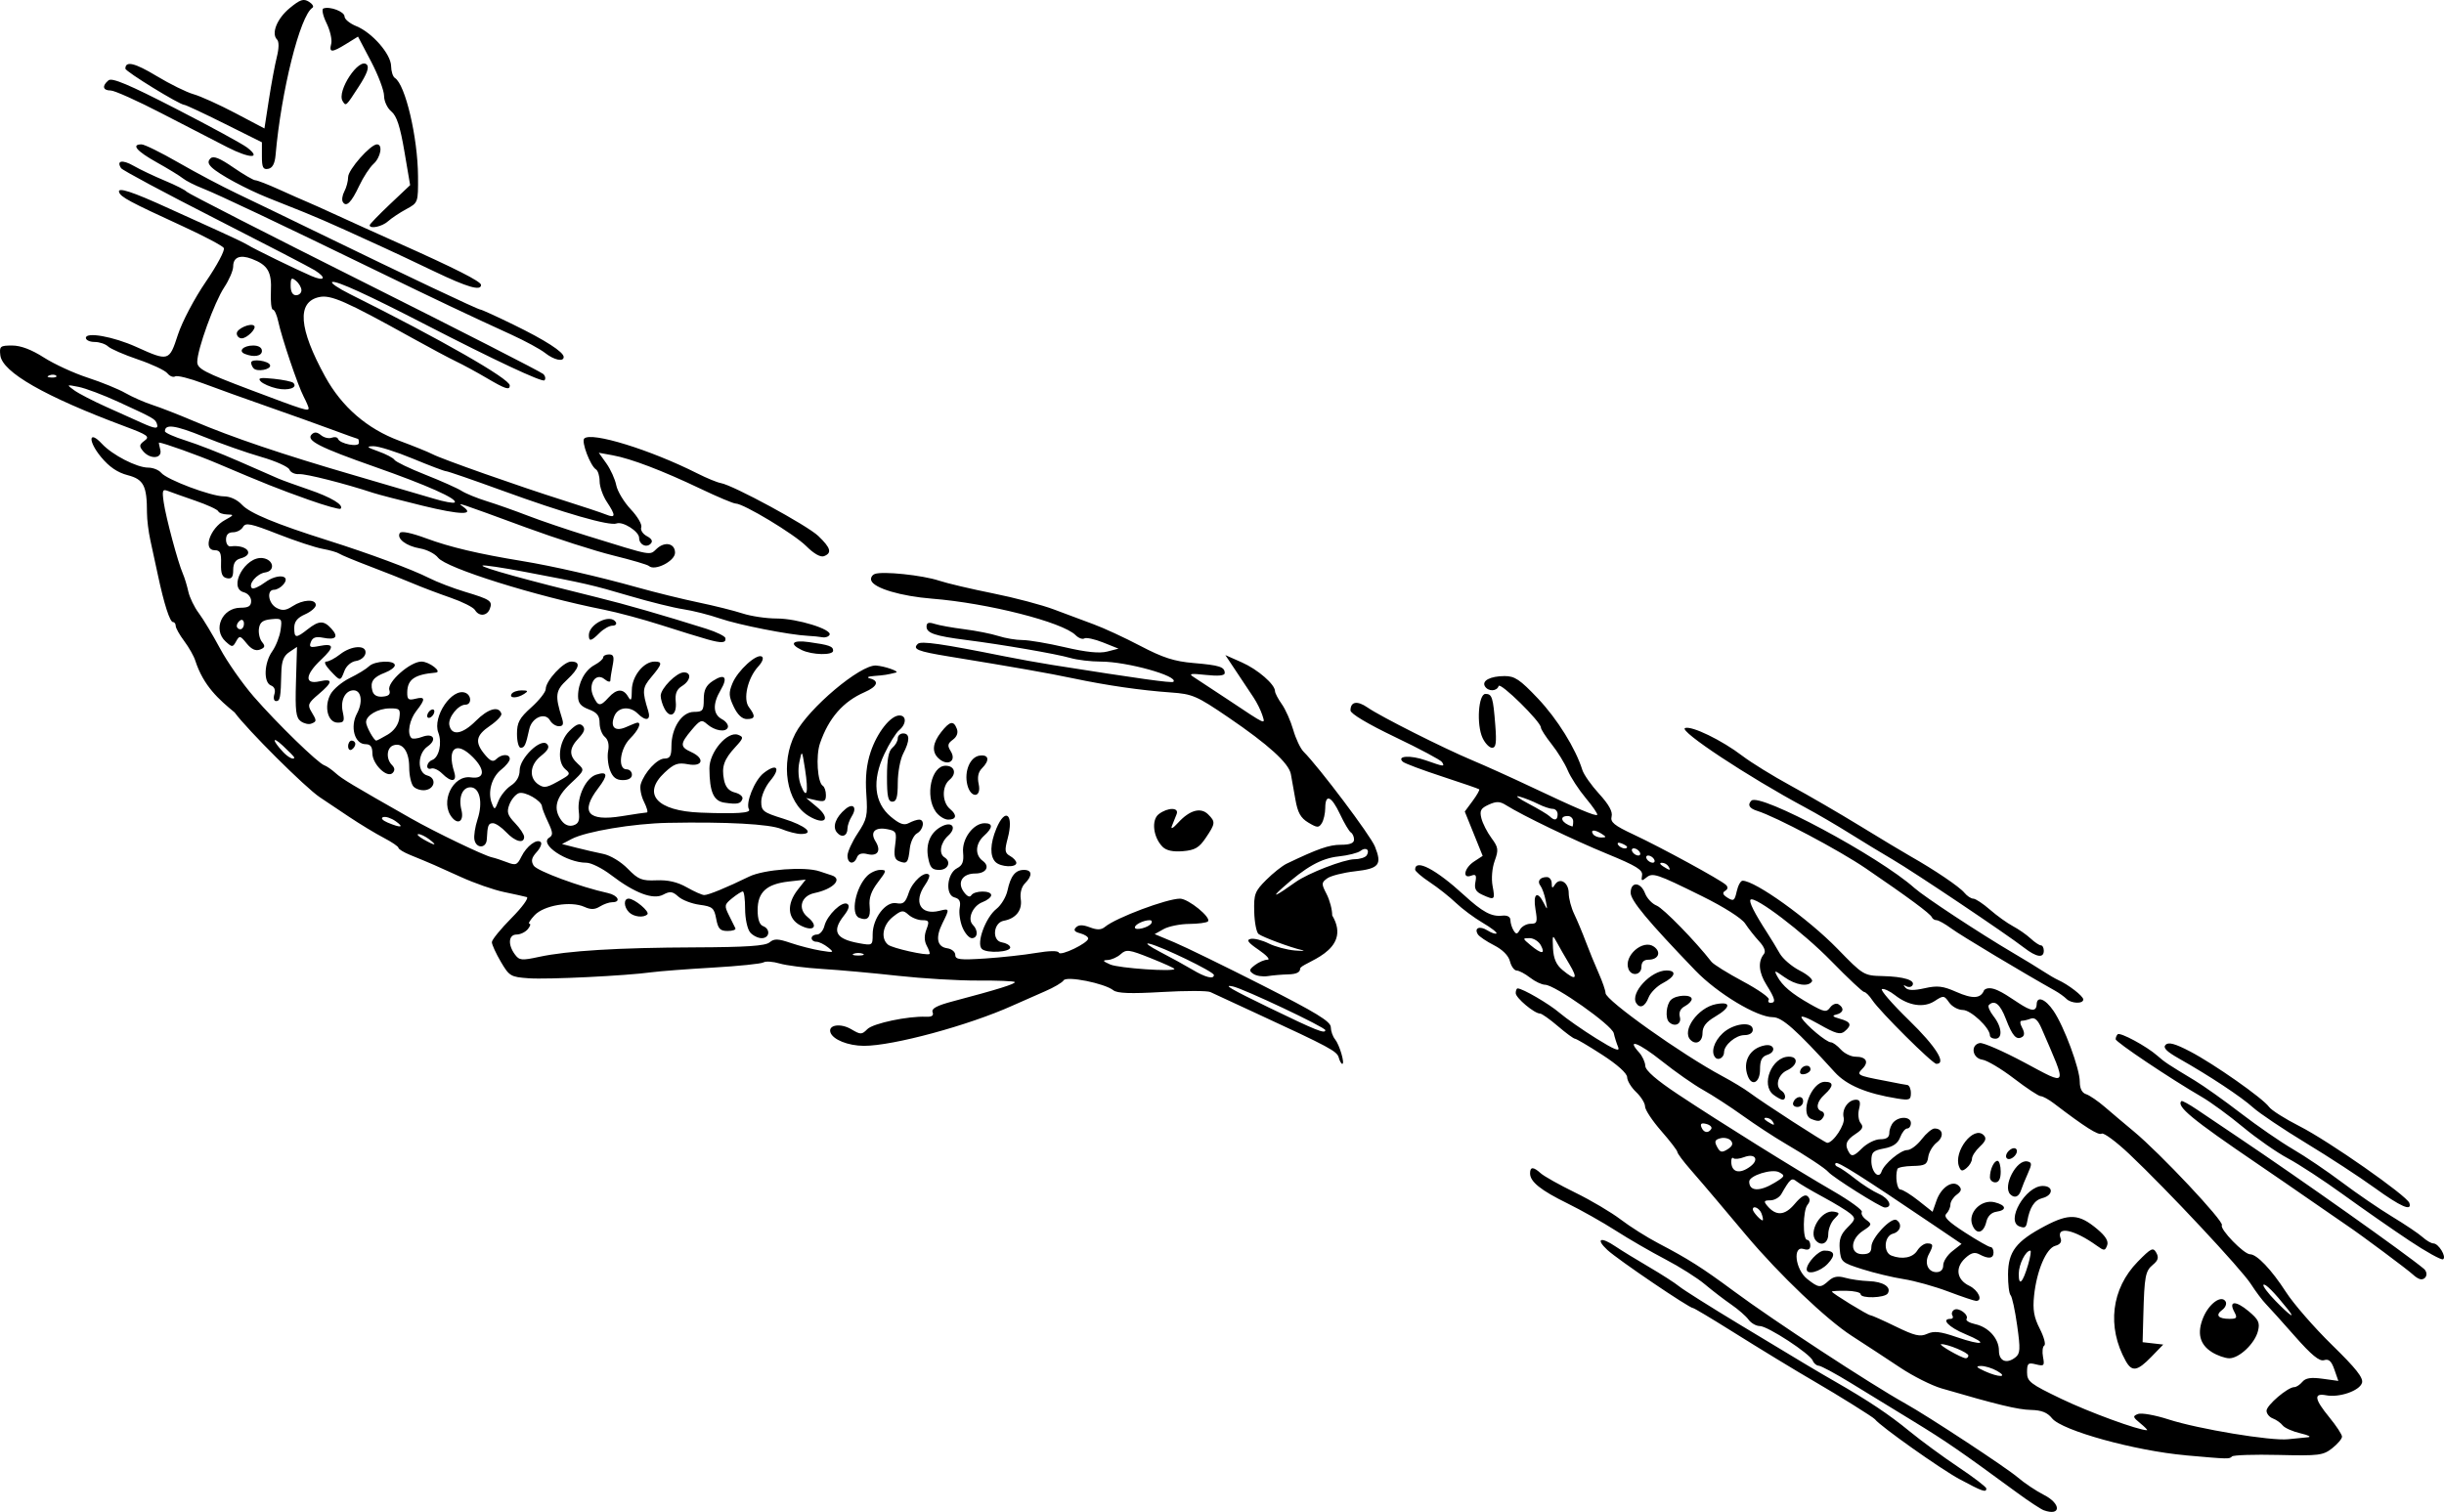 <?xml version="1.0" encoding="UTF-8" standalone="no"?>
<svg
   xmlns:dc="http://purl.org/dc/elements/1.1/"
   xmlns:cc="http://creativecommons.org/ns#"
   xmlns:rdf="http://www.w3.org/1999/02/22-rdf-syntax-ns#"
   xmlns:svg="http://www.w3.org/2000/svg"
   xmlns="http://www.w3.org/2000/svg"
   id="svg9153"
   version="1.1"
   viewBox="0 0 239.997 148.503"
   height="148.503mm"
   width="239.997mm">
  <defs
     id="defs9147" />
  <g
     transform="translate(116.737,30.272)"
     id="layer1">
    <path
       id="path9709"
       d="m 83.961,118.069 c -0.291,-0.105 -1.482,-0.889 -2.646,-1.743 -5.562,-4.08 -6.947,-5.034 -10.167,-7.003 -1.903,-1.164 -4.681,-2.864 -6.172,-3.777 -1.491,-0.913 -2.893,-1.667 -3.115,-1.676 -0.222,-0.009 -0.486,-0.232 -0.587,-0.496 -0.26,-0.678 -4.426,-3.401 -5.203,-3.401 -0.355,0 -0.853,-0.284 -1.106,-0.632 -0.254,-0.347 -1.017,-1.013 -1.696,-1.48 -0.679,-0.466 -1.845,-1.361 -2.59,-1.987 -0.745,-0.627 -2.492,-1.731 -3.881,-2.454 -1.389,-0.723 -3.573,-1.987 -4.854,-2.808 -1.281,-0.821 -3.418,-2.027 -4.749,-2.681 -2.637,-1.294 -3.682,-2.132 -3.682,-2.952 0,-0.669 0.317,-0.671 1.051,-0.007 0.318,0.287 1.838,1.139 3.379,1.893 1.541,0.753 3.551,1.942 4.467,2.642 0.916,0.7 2.583,1.752 3.704,2.338 2.933,1.533 4.3,2.401 7.401,4.697 3.925,2.907 13.388,9.107 16.863,11.048 2.269,1.268 9.938,6.311 11.034,7.256 0.636,0.548 1.797,1.324 2.581,1.724 1.691,0.863 1.664,2.108 -0.033,1.498 z m -8.29,-3.063 c -1.837,-0.99 -7.79,-5.208 -8.29,-5.874 -0.147,-0.196 -3.637,-2.377 -5.911,-3.694 -1.843,-1.067 -5.251,-3.143 -8.309,-5.059 -1.903,-1.193 -3.542,-2.169 -3.641,-2.169 -0.377,0 -7.411,-4.772 -8.42,-5.713 -1.191,-1.11 -0.654,-1.335 0.808,-0.339 0.526,0.358 1.988,1.255 3.249,1.993 1.261,0.738 2.611,1.606 2.999,1.928 0.388,0.322 3.055,2.005 5.927,3.739 6.815,4.116 7.535,4.546 9.418,5.628 3.241,1.861 5.266,3.215 7.28,4.867 1.138,0.933 3.299,2.519 4.803,3.524 1.504,1.005 2.734,1.948 2.734,2.096 0,0.426 -0.39,0.289 -2.646,-0.927 z m 22.225,-2.338 c -4.969,-0.439 -12.161,-2.428 -13.123,-3.629 -0.461,-0.575 -1.031,-0.802 -2.073,-0.826 -1.291,-0.029 -3.289,-0.51 -8.793,-2.119 -0.97,-0.284 -2.796,-1.204 -4.057,-2.045 -1.261,-0.841 -3.404,-2.245 -4.762,-3.121 -2.45,-1.579 -7.085,-5.996 -10.314,-9.828 -0.924,-1.097 -2.26,-2.684 -2.969,-3.528 -0.709,-0.844 -1.86,-2.188 -2.558,-2.988 -0.698,-0.8 -1.269,-1.568 -1.269,-1.707 0,-0.139 -0.714,-1.07 -1.587,-2.068 -0.873,-0.998 -1.587,-2.079 -1.587,-2.401 0,-0.323 -0.394,-0.96 -0.876,-1.417 -0.482,-0.457 -0.879,-1.112 -0.882,-1.455 -0.004,-0.382 -0.956,-1.239 -2.449,-2.205 -1.344,-0.869 -2.549,-1.58 -2.678,-1.58 -0.129,0 -0.884,-0.556 -1.677,-1.235 -0.793,-0.679 -1.579,-1.235 -1.746,-1.235 -0.559,0 -2.392,-1.538 -2.392,-2.007 0,-0.255 0.086,-0.463 0.19,-0.463 0.485,0 3.082,1.515 4.121,2.405 0.636,0.544 2.252,1.672 3.59,2.506 1.781,1.11 2.36,1.341 2.159,0.861 -0.151,-0.361 -0.345,-0.978 -0.432,-1.372 -0.174,-0.79 -5.78,-4.748 -6.744,-4.76 -0.326,-0.004 -0.99,-0.318 -1.475,-0.698 -0.485,-0.379 -1.077,-0.693 -1.316,-0.698 -0.239,-0.004 -0.535,-0.411 -0.659,-0.904 -0.141,-0.563 -0.725,-1.151 -1.57,-1.582 -0.74,-0.378 -1.451,-0.858 -1.581,-1.068 -0.392,-0.635 0.173,-0.866 0.944,-0.385 0.398,0.249 0.795,0.381 0.882,0.294 0.087,-0.087 -0.524,-0.558 -1.357,-1.047 -0.833,-0.489 -2.019,-1.371 -2.634,-1.96 -0.615,-0.589 -1.766,-1.499 -2.558,-2.023 -0.791,-0.524 -1.439,-1.08 -1.439,-1.237 0,-1.101 2.021,-0.049 4.8,2.499 1.809,1.658 2.691,2.137 3.732,2.025 0.527,-0.057 0.82,0.1 0.826,0.441 0.005,0.291 0.146,0.748 0.313,1.015 0.251,0.402 0.36,0.386 0.626,-0.088 0.177,-0.316 0.645,-0.574 1.041,-0.574 0.643,0 0.694,-0.148 0.481,-1.411 -0.262,-1.552 0.183,-1.887 0.819,-0.617 0.362,0.724 0.378,0.701 0.182,-0.265 -0.119,-0.582 -0.351,-1.232 -0.517,-1.444 -0.348,-0.445 -0.047,-0.849 0.634,-0.849 0.259,0 0.473,0.278 0.476,0.617 0.004,0.494 0.068,0.519 0.317,0.125 0.476,-0.752 1.353,-0.209 1.353,0.838 0,0.512 0.243,1.438 0.541,2.056 0.297,0.619 0.809,1.84 1.136,2.713 0.327,0.873 0.898,2.266 1.267,3.096 0.369,0.83 0.672,1.709 0.672,1.953 0,0.702 7.493,6.03 11.465,8.154 0.97,0.519 2.161,1.239 2.646,1.601 1.418,1.058 7.44,4.952 7.657,4.952 0.594,0 1.789,-1.813 1.62,-2.458 -0.215,-0.823 0.434,-1.776 1.211,-1.776 0.388,0 0.465,0.238 0.294,0.916 -0.127,0.506 -0.055,1.127 0.162,1.388 0.302,0.363 0.184,0.608 -0.514,1.065 -0.949,0.622 -1.095,1.079 -0.595,1.867 0.234,0.37 0.499,0.274 1.213,-0.441 0.504,-0.504 1.316,-0.914 1.812,-0.914 0.63,0 0.898,-0.19 0.898,-0.635 0,-0.349 0.191,-0.826 0.423,-1.058 0.596,-0.596 1.693,-0.527 1.693,0.106 0,0.291 -0.163,0.529 -0.362,0.529 -0.199,0 -0.509,0.388 -0.69,0.863 -0.231,0.609 -0.697,0.932 -1.579,1.098 -1.082,0.203 -1.251,0.369 -1.251,1.233 0,1.071 0.735,1.834 1,1.039 0.255,-0.764 1.869,-2.115 2.527,-2.115 0.331,0 0.966,-0.476 1.412,-1.058 0.446,-0.582 1.016,-1.058 1.267,-1.058 0.833,0 0.962,0.794 0.222,1.371 -0.401,0.313 -0.781,0.954 -0.844,1.426 -0.099,0.74 -0.308,0.86 -1.526,0.882 -0.776,0.014 -1.451,0.144 -1.499,0.29 -0.238,0.715 -0.043,2.028 0.302,2.028 0.215,0 1.011,0.492 1.77,1.093 l 1.38,1.093 0.384,-1.1 c 0.458,-1.314 1.594,-2.061 2.199,-1.447 0.303,0.308 0.25,0.522 -0.214,0.865 -0.34,0.251 -0.617,0.685 -0.617,0.964 0,0.279 -0.18,0.688 -0.4,0.908 -0.299,0.299 0.164,0.765 1.819,1.834 1.22,0.789 2.353,1.434 2.517,1.434 0.164,0 0.298,0.238 0.298,0.529 0,0.609 -0.479,0.675 -1.384,0.191 -0.472,-0.253 -0.828,-0.155 -1.408,0.385 -1.006,0.937 -0.828,2.111 0.411,2.703 0.892,0.426 1.369,1.483 0.669,1.483 -0.166,0 -1.396,-0.414 -2.734,-0.919 -1.338,-0.506 -3.306,-1.055 -4.373,-1.22 -1.067,-0.166 -2.893,-0.603 -4.057,-0.972 -2.033,-0.644 -2.121,-0.722 -2.226,-1.95 -0.084,-0.979 0.094,-1.482 0.757,-2.144 0.795,-0.795 0.818,-0.907 0.286,-1.367 -0.319,-0.275 -1.533,-1.014 -2.697,-1.642 -1.164,-0.628 -2.327,-1.315 -2.585,-1.526 -0.479,-0.394 -0.631,-0.267 -1.497,1.246 -0.194,0.34 -0.685,0.617 -1.09,0.617 -0.606,0 -0.661,0.091 -0.309,0.516 0.869,1.048 1.736,0.997 2.709,-0.16 0.63,-0.749 1.045,-0.989 1.288,-0.745 0.244,0.244 0.235,0.509 -0.028,0.826 -0.457,0.551 -0.487,3.444 -0.035,3.444 0.171,0 0.311,0.249 0.311,0.553 0,0.378 -0.207,0.487 -0.655,0.345 -1.108,-0.352 -0.82,2.025 0.358,2.951 1.128,0.887 1.296,0.9 2.107,0.166 0.46,-0.416 0.898,-0.494 1.615,-0.289 0.541,0.155 1.582,0.303 2.312,0.328 1.424,0.049 2.251,0.584 1.867,1.206 -0.282,0.456 -2.665,0.521 -2.665,0.072 0,-0.171 -0.635,-0.32 -1.411,-0.331 -0.776,-0.011 -1.411,0.026 -1.411,0.082 0,0.152 3.541,2.324 3.788,2.324 0.117,0 1.231,0.496 2.475,1.102 1.879,0.916 2.403,1.037 3.1,0.72 0.657,-0.299 1.278,-0.231 2.865,0.315 2.617,0.9 3.243,0.699 0.88,-0.283 -1.632,-0.678 -2.424,-1.501 -1.445,-1.501 0.205,0 0.282,-0.148 0.171,-0.328 -0.112,-0.181 -0.035,-0.432 0.171,-0.56 0.442,-0.273 1.473,0.487 1.218,0.899 -0.097,0.156 0.286,0.385 0.849,0.509 1.316,0.289 2.333,1.422 2.333,2.598 0,1.035 0.749,1.345 1.614,0.668 0.481,-0.377 0.505,-0.797 0.176,-3.14 -0.209,-1.488 -0.499,-2.824 -0.644,-2.969 -0.146,-0.145 -0.259,-1.071 -0.252,-2.057 0.016,-2.231 0.787,-3.239 3.627,-4.739 2.382,-1.258 3.346,-1.2 5.138,0.307 0.823,0.692 1.123,1.188 0.966,1.597 -0.21,0.547 -0.288,0.549 -1.017,0.025 -2.245,-1.614 -4.03,-1.965 -3.544,-0.697 0.127,0.331 -0.066,0.59 -0.527,0.711 -0.89,0.233 -1.831,2.444 -2.086,4.902 -0.143,1.38 -0.017,2.114 0.56,3.244 0.41,0.803 0.609,1.545 0.442,1.648 -0.167,0.103 -0.222,0.611 -0.123,1.129 0.163,0.855 0.1,0.921 -0.694,0.722 -0.775,-0.195 -0.874,-0.107 -0.874,0.776 0,0.909 0.291,1.135 3.381,2.619 2.733,1.312 7.543,3.073 8.396,3.073 0.098,0 -0.196,-0.306 -0.655,-0.679 -0.744,-0.607 -0.768,-0.705 -0.226,-0.916 0.334,-0.13 1.68,0.11 2.991,0.534 2.93,0.947 10.07,2.13 11.747,1.947 0.679,-0.074 1.552,-0.161 1.94,-0.193 0.388,-0.032 0.071,-0.204 -0.706,-0.383 -0.776,-0.179 -1.57,-0.53 -1.764,-0.78 -0.194,-0.25 -0.631,-0.559 -0.97,-0.687 -0.34,-0.127 -0.617,-0.467 -0.617,-0.754 0,-0.543 2.087,-2.322 2.724,-2.322 0.2,0 0.558,-0.233 0.794,-0.518 0.315,-0.379 0.845,-0.461 1.982,-0.305 l 1.552,0.213 -0.39,-1.118 c -0.29,-0.833 -0.548,-1.067 -1.012,-0.92 -0.453,0.144 -1.233,-0.496 -2.872,-2.356 -1.237,-1.404 -2.522,-2.832 -2.855,-3.173 -0.333,-0.341 -0.991,-1.22 -1.463,-1.954 -0.945,-1.471 -8.225,-9.254 -11.932,-12.757 -1.297,-1.226 -2.52,-2.129 -2.717,-2.008 -0.318,0.196 -1.627,-0.633 -4.681,-2.964 -0.516,-0.394 -1.102,-0.716 -1.302,-0.716 -0.2,0 -1.381,-0.78 -2.624,-1.732 -1.243,-0.953 -2.642,-1.786 -3.108,-1.852 -0.992,-0.14 -1.199,-1.454 -0.257,-1.635 0.325,-0.063 2.288,0.792 4.362,1.9 4.377,2.337 4.259,2.568 1.71,-3.329 -0.357,-0.827 -0.674,-1.117 -1.058,-0.97 -0.301,0.116 -0.699,0.21 -0.884,0.21 -0.203,0 -0.191,0.271 0.03,0.684 0.243,0.455 0.248,0.757 0.012,0.903 -0.57,0.352 -0.965,-0.081 -1.609,-1.767 -0.558,-1.462 -1.117,-1.916 -1.673,-1.36 -0.123,0.123 0.089,0.621 0.47,1.106 0.823,1.046 0.909,2.198 0.165,2.198 -0.291,0 -0.529,-0.147 -0.529,-0.326 0,-0.741 -1.869,-2.497 -2.657,-2.497 -0.457,0 -1.063,-0.331 -1.346,-0.736 -0.492,-0.702 -0.557,-0.708 -1.417,-0.145 -1.069,0.701 -2.567,0.478 -3.915,-0.583 -0.496,-0.39 -1.065,-0.655 -1.265,-0.588 -0.2,0.067 0.992,1.442 2.649,3.056 2.657,2.588 3.725,4.288 2.695,4.288 -0.386,0 -5.566,-5.151 -6.297,-6.262 -0.287,-0.437 -0.644,-0.794 -0.793,-0.794 -0.149,0 -1.599,-1.363 -3.223,-3.028 -2.756,-2.827 -7.523,-6.454 -7.936,-6.04 -0.185,0.185 0.38,1.31 1.633,3.248 0.376,0.582 0.93,1.493 1.231,2.025 0.301,0.532 1.184,1.292 1.963,1.689 0.779,0.397 1.322,0.875 1.207,1.062 -0.353,0.571 -1.59,0.379 -2.712,-0.419 -0.976,-0.695 -1.035,-0.702 -0.704,-0.084 0.501,0.937 1.399,1.697 3.226,2.733 1.404,0.796 1.607,0.829 1.975,0.327 0.225,-0.308 0.593,-0.447 0.816,-0.309 0.595,0.368 0.496,0.842 -0.211,1.009 -0.461,0.109 -0.372,0.214 0.353,0.417 1.093,0.305 1.207,0.618 0.453,1.243 -0.418,0.347 -0.899,0.21 -2.517,-0.715 -1.167,-0.668 -1.87,-0.92 -1.688,-0.606 0.405,0.699 2.432,2.39 2.866,2.39 0.184,0 0.623,0.318 0.974,0.706 0.351,0.388 1.001,0.706 1.445,0.706 1.051,0 1.343,0.513 0.674,1.182 -0.605,0.605 -0.485,0.672 2.115,1.164 0.776,0.147 1.53,0.294 1.676,0.327 0.146,0.033 0.423,0.08 0.617,0.104 0.194,0.024 0.353,0.382 0.353,0.795 0,0.67 -0.142,0.728 -1.323,0.538 -3.044,-0.49 -4.988,-1.308 -6.152,-2.589 -3.799,-4.183 -5.172,-5.402 -6.084,-5.402 -1.564,0 -5.447,-2.341 -7.608,-4.587 -4.673,-4.857 -6.35,-6.873 -6.35,-7.635 0,-1.12 0.981,-1.08 1.414,0.058 0.186,0.489 0.698,1.03 1.138,1.204 0.653,0.258 3.836,3.522 5.381,5.517 0.197,0.254 1.589,1.121 3.093,1.926 1.504,0.805 2.646,1.608 2.537,1.785 -0.109,0.177 -0.031,0.321 0.175,0.321 0.549,0 0.461,-0.385 -0.401,-1.764 -0.769,-1.229 -0.856,-2.294 -0.249,-3.035 0.203,-0.248 0.031,-0.7 -0.475,-1.248 -0.437,-0.472 -1.053,-1.255 -1.37,-1.74 -0.339,-0.518 -2.083,-1.626 -4.233,-2.688 -4.512,-2.229 -4.855,-2.342 -5.497,-1.809 -0.424,0.352 -0.495,0.311 -0.396,-0.231 0.097,-0.536 -0.537,-0.929 -3.408,-2.109 -3.375,-1.387 -8.312,-3.765 -9.94,-4.787 -0.618,-0.388 -0.952,-0.398 -1.712,-0.052 -0.781,0.356 -0.905,0.587 -0.716,1.339 0.125,0.5 0.57,1.371 0.987,1.936 0.68,0.92 0.713,1.154 0.319,2.245 -0.256,0.707 -0.342,1.742 -0.207,2.465 0.258,1.376 0.21,1.418 -1.008,0.863 -0.639,-0.291 -0.804,-0.592 -0.68,-1.24 0.129,-0.677 0.044,-0.81 -0.408,-0.636 -0.909,0.349 -0.689,-0.756 0.276,-1.388 l 0.847,-0.555 -0.879,-2.177 -0.879,-2.177 0.769,-1.04 c 0.423,-0.572 0.715,-1.087 0.65,-1.145 -0.066,-0.058 -1.707,-0.624 -3.647,-1.259 -1.94,-0.635 -3.673,-1.284 -3.851,-1.444 -0.651,-0.583 0.74,-0.674 2.236,-0.146 1.809,0.638 1.901,0.648 1.61,0.177 -0.123,-0.199 -2.196,-1.306 -4.607,-2.459 -2.672,-1.278 -4.383,-2.299 -4.383,-2.615 0,-0.877 0.664,-0.99 1.678,-0.287 1.281,0.888 7.439,3.992 10.298,5.19 1.251,0.525 3.791,1.672 5.644,2.549 4.686,2.218 6.446,2.964 6.607,2.804 0.076,-0.076 -0.431,-0.819 -1.127,-1.652 -0.696,-0.833 -1.492,-2.058 -1.77,-2.724 -0.278,-0.666 -0.984,-1.815 -1.569,-2.553 -0.585,-0.738 -1.063,-1.479 -1.063,-1.646 0,-0.571 -4.006,-4.509 -4.15,-4.08 -0.179,0.536 -1.02,0.558 -1.343,0.035 -0.341,-0.552 0.52,-1.007 1.919,-1.013 1.004,-0.005 1.515,0.338 3.278,2.199 1.906,2.012 3.71,4.916 4.365,7.023 0.141,0.454 0.886,1.514 1.655,2.354 0.948,1.035 1.341,1.749 1.22,2.212 -0.146,0.56 0.246,0.883 2.156,1.776 2.684,1.255 8.547,4.451 9.065,4.941 0.23,0.218 0.204,0.421 -0.074,0.593 -0.304,0.188 -0.235,0.38 0.242,0.678 0.587,0.366 0.694,0.291 0.896,-0.629 0.126,-0.575 0.386,-1.046 0.578,-1.046 1.241,0 6.458,3.744 9.321,6.689 2.526,2.599 2.582,2.632 4.443,2.678 2.07,0.051 3.224,0.409 2.916,0.907 -0.109,0.177 -0.386,0.216 -0.615,0.088 -0.285,-0.16 -0.306,-0.112 -0.064,0.153 0.246,0.27 0.814,0.283 1.874,0.045 1.256,-0.282 1.796,-0.22 3.097,0.355 1.636,0.724 2.423,0.673 2.75,-0.178 1.266,-1.112 5.037,3.384 5.155,1.434 0,-0.897 0.843,-0.582 1.659,0.62 1.04,1.531 2.574,5.672 2.574,6.949 0,0.667 0.216,1.096 0.617,1.225 0.34,0.109 1.173,0.678 1.852,1.264 0.679,0.586 1.949,1.658 2.822,2.383 2.604,2.161 8.892,8.852 8.665,9.22 -0.236,0.381 2.161,2.857 2.766,2.858 0.671,7.1e-4 2.108,1.512 3.522,3.704 0.751,1.164 2.785,3.503 4.521,5.198 2.372,2.316 3.104,3.244 2.948,3.735 -0.246,0.776 -2.228,1.46 -3.516,1.214 -1.255,-0.24 -1.167,0.362 0.321,2.178 0.679,0.829 1.235,1.677 1.235,1.886 0,0.208 -0.435,0.721 -0.967,1.14 -0.89,0.7 -1.31,0.752 -5.276,0.656 -2.37,-0.057 -4.422,0.009 -4.56,0.147 -0.269,0.269 -0.284,0.269 -4.543,-0.108 z m -18.521,-8.284 c -0.485,-0.277 -1.199,-0.497 -1.587,-0.488 -0.546,0.013 -0.467,0.126 0.353,0.501 1.407,0.644 2.367,0.635 1.235,-0.013 z M 76.553,102.867 c 0,-0.283 -2.058,-1.142 -2.671,-1.114 -0.359,0.016 1.977,1.358 2.406,1.382 0.146,0.008 0.265,-0.112 0.265,-0.267 z m 31.352,-4.56 c -1.32,-1.658 -2.207,-2.549 -2.372,-2.384 -0.101,0.101 0.434,0.815 1.188,1.588 1.415,1.449 2.035,1.866 1.183,0.796 z m -25.486,-4.354 c 0.225,-0.763 0.325,-1.388 0.221,-1.388 -0.461,0 -1.127,1.326 -1.137,2.264 -0.014,1.301 0.386,0.919 0.916,-0.876 z m -8.335,0.049 c 0,-0.374 0.405,-0.999 0.9,-1.388 l 0.9,-0.708 -2.752,-1.862 c -7.152,-4.838 -9.422,-6.271 -9.607,-6.069 -0.11,0.121 -0.011,0.288 0.22,0.371 0.232,0.083 0.997,0.609 1.701,1.168 0.704,0.559 1.745,1.223 2.313,1.474 1.035,0.458 1.423,1.343 0.588,1.343 -0.393,0 -5.099,-2.963 -5.552,-3.497 -0.301,-0.354 -2.205,-1.611 -4.233,-2.795 -1.067,-0.623 -2.947,-1.855 -4.177,-2.737 -1.23,-0.882 -2.977,-2.016 -3.881,-2.52 -0.904,-0.503 -2.726,-1.778 -4.049,-2.832 -2.262,-1.802 -3.536,-2.287 -2.237,-0.852 0.322,0.356 0.597,0.952 0.611,1.325 0.017,0.45 1.099,1.391 3.214,2.794 4.173,2.769 11.463,7.315 15.238,9.501 1.652,0.957 2.918,1.88 2.812,2.052 -0.106,0.172 0.089,0.518 0.433,0.769 0.584,0.427 0.562,0.499 -0.317,1.075 -1.274,0.835 -1.313,2.301 -0.061,2.301 0.658,0 0.882,-0.186 0.882,-0.733 0,-0.866 1.95,-2.94 2.466,-2.621 0.599,0.37 0.398,1.144 -0.349,1.339 -0.863,0.226 -0.973,1.836 -0.148,2.153 1.067,0.41 2.097,0.21 2.535,-0.491 0.242,-0.388 0.677,-0.706 0.967,-0.706 0.619,0 0.648,0.172 0.175,1.056 -0.466,0.87 -0.09,1.766 0.742,1.766 0.424,0 0.668,-0.248 0.668,-0.68 z m -17.845,-5.09 c -0.205,-0.534 -0.853,-0.829 -0.853,-0.388 0,0.251 0.854,1.175 0.978,1.058 0.053,-0.05 -0.004,-0.351 -0.126,-0.67 z m 1.294,-3.016 c 1.017,-0.618 1.052,-0.701 0.445,-1.026 -0.706,-0.378 -2.944,0.319 -2.944,0.917 0,0.961 1.025,1.006 2.5,0.109 z m -2.376,-1.608 c 0.889,-0.674 0.445,-1.312 -0.629,-0.903 -0.458,0.174 -0.929,0.221 -1.046,0.104 -0.117,-0.117 -0.213,0.025 -0.213,0.317 0,1.08 0.822,1.29 1.887,0.483 z m -1.918,-2.519 c -0.191,-0.231 -0.656,-0.339 -1.032,-0.24 -0.548,0.143 -0.613,0.311 -0.329,0.842 0.296,0.553 0.467,0.593 1.032,0.24 0.47,-0.293 0.571,-0.551 0.329,-0.842 z m -1.934,-1.157 c 0.106,-0.172 -0.111,-0.392 -0.482,-0.489 -0.473,-0.124 -0.619,-0.03 -0.487,0.313 0.213,0.555 0.682,0.641 0.969,0.177 z m 6.022,-0.746 c -0.12,-0.194 -0.407,-0.35 -0.638,-0.347 -0.252,0.003 -0.209,0.142 0.109,0.347 0.678,0.438 0.8,0.438 0.529,0 z M 37.375,64.431 c -0.437,-0.728 -0.994,-1.697 -1.238,-2.154 -0.416,-0.778 -0.439,-0.741 -0.371,0.591 0.052,1.021 0.317,1.625 0.939,2.142 1.313,1.093 1.551,0.888 0.67,-0.579 z m -2.803,-1.852 c -0.208,-0.388 -0.707,-0.706 -1.11,-0.706 -0.707,0 -0.704,0.024 0.101,0.694 1.076,0.897 1.485,0.901 1.009,0.012 z m 12.524,-7.761 c -0.12,-0.194 -0.407,-0.35 -0.638,-0.347 -0.252,0.003 -0.209,0.142 0.109,0.347 0.678,0.438 0.8,0.438 0.529,0 z m -1.411,-0.706 c -0.12,-0.194 -0.377,-0.353 -0.571,-0.353 -0.194,0 -0.255,0.159 -0.135,0.353 0.12,0.194 0.377,0.353 0.571,0.353 0.194,0 0.255,-0.159 0.135,-0.353 z m -1.411,-0.706 c -0.12,-0.194 -0.377,-0.353 -0.571,-0.353 -0.194,0 -0.255,0.159 -0.135,0.353 0.12,0.194 0.377,0.353 0.571,0.353 0.194,0 0.255,-0.159 0.135,-0.353 z m -1.235,-0.491 c 0,-0.076 -0.246,-0.233 -0.547,-0.349 -0.314,-0.12 -0.456,-0.061 -0.332,0.139 0.207,0.335 0.879,0.496 0.879,0.21 z m -2.469,-1.272 c -0.691,-0.446 -1.158,-0.446 -0.882,0 0.12,0.194 0.486,0.35 0.815,0.347 0.514,-0.005 0.523,-0.053 0.067,-0.347 z m -2.822,-1.235 c 0,-0.291 -0.238,-0.529 -0.529,-0.529 -0.918,0 -0.621,0.695 0.441,1.03 0.049,0.015 0.088,-0.21 0.088,-0.501 z m -1.529,-0.706 c 0,-0.291 -0.22,-0.529 -0.488,-0.529 -0.268,0 -0.917,-0.218 -1.441,-0.484 -0.524,-0.266 -1.349,-0.592 -1.835,-0.724 -0.485,-0.132 -0.088,0.178 0.882,0.688 0.97,0.51 1.915,1.074 2.099,1.253 0.489,0.476 0.782,0.399 0.782,-0.203 z m 55.791,53.71 c -1.875,-3.36 -1.422,-7.109 1.179,-9.762 1.31,-1.336 1.508,-1.432 1.818,-0.879 0.262,0.468 0.182,0.757 -0.327,1.177 -0.747,0.616 -0.842,1.119 -0.945,4.966 l -0.071,2.646 1.013,0.116 1.013,0.116 -1.17,1.207 c -1.369,1.413 -1.902,1.5 -2.508,0.413 z m 8.465,-0.872 c -1.209,-0.75 -1.491,-1.885 -0.851,-3.418 0.571,-1.365 1.775,-2.229 2.185,-1.566 0.138,0.224 -0.008,0.597 -0.326,0.83 -0.704,0.515 -0.405,0.882 0.717,0.882 0.718,0 0.784,-0.097 0.469,-0.684 -0.586,-1.095 0.128,-1.133 1.397,-0.073 0.988,0.825 1.132,1.13 0.925,1.956 -0.309,1.229 -1.848,2.685 -2.826,2.673 -0.408,-0.005 -1.169,-0.274 -1.691,-0.598 z m 19.76,-7.6 c -0.493,-0.472 -5.158,-3.949 -6.501,-4.846 -0.436,-0.291 -1.955,-1.338 -3.376,-2.328 -1.421,-0.989 -3.853,-2.662 -5.406,-3.718 -6.473,-4.403 -7.993,-5.658 -7.48,-6.171 0.067,-0.067 0.763,0.313 1.547,0.844 0.784,0.531 2.596,1.751 4.027,2.712 6.166,4.14 16.452,11.426 18.23,12.913 0.457,0.383 0.288,1.039 -0.268,1.039 -0.169,0 -0.517,-0.201 -0.773,-0.446 z m -59.556,-0.534 c 0,-0.622 1.142,-1.842 1.725,-1.842 1.036,0 1.147,0.431 0.333,1.297 -0.732,0.779 -2.058,1.131 -2.058,0.546 z m 59.172,-2.826 c -1.665,-1.108 -4.587,-3.144 -6.493,-4.524 -1.907,-1.38 -4.35,-2.98 -5.431,-3.555 -1.08,-0.576 -3.065,-1.959 -4.41,-3.075 -1.345,-1.116 -3.16,-2.444 -4.033,-2.951 -3.119,-1.811 -8.467,-5.396 -8.467,-5.676 0,-0.157 0.089,-0.374 0.198,-0.483 0.232,-0.232 2.833,1.17 3.881,2.092 0.748,0.658 1.027,0.843 3.682,2.444 0.873,0.526 2.91,1.975 4.527,3.218 1.617,1.244 3.918,2.831 5.115,3.528 1.197,0.697 3.367,2.164 4.822,3.259 1.455,1.095 3.678,2.616 4.939,3.379 1.261,0.763 2.601,1.665 2.977,2.005 0.376,0.34 0.854,0.617 1.062,0.617 0.506,0 1.316,1.331 0.948,1.558 -0.16,0.099 -1.653,-0.727 -3.317,-1.836 z m -58.231,0.043 c -0.866,-0.866 0.497,-3.122 1.742,-2.883 0.579,0.112 0.581,0.157 0.026,0.711 -0.326,0.326 -0.592,1 -0.592,1.499 0,0.854 -0.633,1.215 -1.176,0.672 z m 15.32,-1.587 c -0.463,-1.195 0.881,-2.549 2.201,-2.218 1.142,0.287 1.227,0.775 0.161,0.929 -0.485,0.07 -0.855,0.436 -0.98,0.969 -0.272,1.16 -0.993,1.327 -1.383,0.32 z m 4.641,0.157 c -1.408,-0.503 0.576,-3.979 2.271,-3.979 1.086,0 1.054,0.922 -0.042,1.197 -0.772,0.194 -1.234,0.907 -1.475,2.275 -0.109,0.619 -0.224,0.697 -0.754,0.507 z m 34.837,-3.814 c -1.455,-1.053 -4.471,-3.022 -6.703,-4.375 -2.231,-1.353 -4.573,-2.926 -5.205,-3.495 -1.183,-1.067 -4.266,-3.105 -7.266,-4.804 -1.251,-0.708 -1.606,-1.074 -1.32,-1.359 0.285,-0.285 0.929,-0.11 2.393,0.653 2.351,1.225 7.158,4.6 7.76,5.449 0.231,0.325 1.586,1.183 3.013,1.907 2.836,1.439 10.537,6.827 10.769,7.533 0.285,0.867 -0.837,0.375 -3.442,-1.51 z m -35.748,0.658 c -0.782,-0.782 0.616,-3.468 1.681,-3.232 0.452,0.1 0.458,0.261 0.046,1.174 -0.263,0.582 -0.569,1.336 -0.68,1.676 -0.208,0.637 -0.636,0.793 -1.047,0.382 z m -1.999,-1.676 c 0,-0.765 0.392,-1.616 0.743,-1.616 0.173,0 0.315,0.476 0.315,1.058 0,0.706 -0.176,1.058 -0.529,1.058 -0.291,0 -0.529,-0.225 -0.529,-0.5 z m -3.032,-1.048 c -0.572,-1.491 1.439,-4.067 2.414,-3.092 0.303,0.303 0.21,0.583 -0.371,1.125 -0.426,0.397 -0.774,0.934 -0.774,1.193 0,0.26 -0.236,0.668 -0.525,0.908 -0.425,0.353 -0.567,0.327 -0.744,-0.134 z m 4.655,-0.864 c -0.112,-0.181 0.018,-0.514 0.29,-0.74 0.292,-0.242 0.577,-0.275 0.698,-0.08 0.112,0.181 -0.018,0.514 -0.29,0.74 -0.292,0.242 -0.577,0.275 -0.698,0.08 z m -19.173,-3.818 c -1.167,-0.471 0.003,-3.647 1.343,-3.647 0.878,0 0.871,0.428 -0.02,1.235 -0.789,0.714 -0.919,1.458 -0.29,1.667 0.228,0.076 0.298,0.327 0.156,0.559 -0.274,0.444 -0.473,0.475 -1.188,0.187 z m -1.771,-1.596 c 0.218,-0.654 0.977,-0.763 0.977,-0.14 0,0.307 -0.251,0.559 -0.559,0.559 -0.307,0 -0.496,-0.189 -0.419,-0.419 z m -1.933,-0.778 c -1.284,-0.975 -0.165,-3.742 1.513,-3.742 0.981,0 0.858,0.869 -0.19,1.347 -0.888,0.405 -1.201,1.589 -0.529,2.004 0.411,0.254 0.475,0.887 0.088,0.871 -0.146,-0.006 -0.542,-0.222 -0.882,-0.48 z m -2.52,-1.831 c -0.548,-1.428 0.195,-2.758 1.69,-3.026 0.924,-0.166 1.127,0.648 0.232,0.932 -0.546,0.173 -0.725,0.529 -0.725,1.441 0,1.277 -0.792,1.709 -1.197,0.653 z m 5.154,-0.555 c 0.183,-0.549 0.972,-0.646 1,-0.122 0.01,0.194 -0.246,0.408 -0.57,0.475 -0.368,0.076 -0.529,-0.056 -0.43,-0.353 z m -45.323,-1.268 c -0.176,-0.629 -0.896,-1.016 -8.023,-4.309 -2.231,-1.031 -4.295,-1.987 -4.586,-2.125 -0.291,-0.138 -2.434,-0.14 -4.763,-0.004 -3.061,0.179 -4.38,0.131 -4.763,-0.171 -0.875,-0.691 -4.602,-1.433 -4.886,-0.973 -0.134,0.217 -0.955,0.699 -1.824,1.072 -0.869,0.373 -2.295,1.002 -3.168,1.397 -4.302,1.949 -11.768,3.971 -14.622,3.961 -1.543,-0.006 -3.049,-0.61 -3.283,-1.318 -0.245,-0.743 0.993,-0.933 2.041,-0.314 0.925,0.546 1.03,0.545 1.587,-0.011 0.569,-0.569 4.005,-1.293 5.76,-1.214 0.572,0.026 0.773,-0.115 0.643,-0.451 -0.135,-0.353 0.42,-0.65 1.991,-1.065 4.382,-1.157 6.237,-1.736 6.076,-1.897 -0.09,-0.09 -1.718,-0.154 -3.618,-0.143 -1.9,0.012 -5.439,-0.199 -7.864,-0.467 -2.425,-0.269 -5.759,-0.571 -7.408,-0.671 -1.649,-0.101 -3.537,-0.342 -4.195,-0.537 -0.658,-0.194 -1.373,-0.243 -1.587,-0.108 -0.215,0.135 -2.454,0.365 -4.977,0.511 -2.522,0.146 -5.221,0.352 -5.997,0.457 -2.585,0.351 -10.205,0.723 -12.088,0.591 -1.762,-0.124 -1.903,-0.208 -2.734,-1.626 -0.482,-0.823 -0.877,-1.687 -0.877,-1.921 0,-0.234 0.867,-1.299 1.926,-2.367 1.059,-1.068 1.734,-1.995 1.499,-2.061 -0.235,-0.066 -1.248,-0.291 -2.251,-0.5 -1.003,-0.209 -2.908,-0.875 -4.233,-1.48 -2.434,-1.111 -2.893,-1.31 -4.966,-2.157 -0.631,-0.258 -1.147,-0.572 -1.147,-0.7 0,-0.127 -0.655,-0.572 -1.455,-0.989 -0.8,-0.417 -2.333,-1.346 -3.406,-2.064 -1.073,-0.718 -2.363,-1.582 -2.867,-1.919 -1.421,-0.951 -7.113,-6.62 -8.36,-8.326 -1.537,-1.267 -3.047,-2.584 -3.858,-5.073 -0.135,-0.443 -0.623,-1.31 -1.086,-1.928 -0.463,-0.618 -0.841,-1.292 -0.841,-1.499 0,-0.207 -0.12,-0.376 -0.267,-0.376 -0.306,0 -0.877,-1.775 -1.476,-4.586 -0.227,-1.067 -0.563,-2.617 -0.746,-3.445 -0.183,-0.827 -0.333,-2.038 -0.333,-2.69 0,-2.666 -0.322,-3.298 -1.89,-3.706 -1.014,-0.264 -1.819,-0.814 -2.629,-1.797 -1.297,-1.575 -1.214,-2.699 0.096,-1.287 1.019,1.099 3.427,2.34 4.542,2.34 0.469,0 1.043,0.229 1.275,0.508 0.57,0.686 4.901,2.314 6.158,2.314 0.606,0 1.316,0.33 1.774,0.824 0.771,0.831 3.308,1.884 8.489,3.521 4.017,1.269 8.234,2.837 9.878,3.673 0.776,0.395 2.364,1.004 3.528,1.355 2.514,0.757 2.739,0.911 2.443,1.681 -0.272,0.71 -1.066,0.77 -1.456,0.11 -0.155,-0.263 -1.235,-0.807 -2.399,-1.209 -1.164,-0.402 -2.831,-1.034 -3.704,-1.405 -0.873,-0.37 -2.778,-1.126 -4.233,-1.679 -1.455,-0.553 -2.805,-1.114 -2.999,-1.246 -0.194,-0.132 -0.931,-0.344 -1.637,-0.471 -0.707,-0.127 -2.686,-0.781 -4.398,-1.453 -2.645,-1.038 -3.157,-1.143 -3.407,-0.697 -0.162,0.289 -0.604,0.525 -0.982,0.525 -0.458,0 -0.688,0.241 -0.688,0.721 0,0.397 0.198,0.695 0.441,0.664 1.62,-0.21 2.447,0.801 0.97,1.187 -0.483,0.126 -0.706,0.481 -0.706,1.125 0,0.709 -0.152,0.91 -0.617,0.815 -0.464,-0.095 -0.607,-0.451 -0.577,-1.437 0.033,-1.058 -0.086,-1.311 -0.617,-1.311 -1.203,0 -0.471,-2.166 1.002,-2.965 0.892,-0.484 0.913,-0.536 0.222,-0.549 -0.42,-0.008 -0.817,-0.149 -0.882,-0.315 -0.065,-0.165 -1.07,-0.629 -2.234,-1.031 -1.164,-0.402 -2.387,-0.836 -2.717,-0.965 -0.52,-0.203 -0.574,-0.053 -0.404,1.12 0.218,1.506 1.396,5.903 1.876,6.999 0.17,0.388 0.413,1.182 0.54,1.764 0.127,0.582 0.589,1.535 1.026,2.117 0.437,0.582 1.378,2.146 2.091,3.476 0.713,1.33 2.209,3.466 3.323,4.746 2.266,2.604 6.294,6.523 6.914,6.727 0.222,0.073 0.722,0.418 1.11,0.767 0.653,0.586 1.55,1.125 7.408,4.454 2.397,1.361 7.14,3.642 7.937,3.817 0.291,0.064 0.96,0.282 1.487,0.486 0.856,0.331 1.005,0.273 1.411,-0.553 0.511,-1.04 1.527,-1.798 1.905,-1.42 0.137,0.137 -0.047,0.578 -0.409,0.978 -0.501,0.553 -0.57,0.872 -0.29,1.325 0.326,0.527 4.586,2.103 7.274,2.691 1.021,0.223 1.35,0.904 0.436,0.904 -0.294,0 -0.838,0.19 -1.209,0.421 -0.499,0.311 -0.895,0.321 -1.52,0.036 -1.321,-0.602 -3.974,-0.157 -4.892,0.821 -0.433,0.461 -0.661,0.838 -0.507,0.838 0.155,0 0.083,0.238 -0.158,0.529 -0.242,0.291 -0.737,0.529 -1.102,0.529 -0.789,0 -0.879,0.98 -0.177,1.94 0.441,0.602 0.66,0.626 2.381,0.254 2.79,-0.603 7.742,-0.905 15.336,-0.933 5.014,-0.019 6.88,-0.144 7.295,-0.489 0.463,-0.384 0.821,-0.374 2.093,0.058 0.844,0.287 2.165,0.624 2.935,0.75 1.312,0.214 1.357,0.194 0.716,-0.322 -0.377,-0.303 -0.893,-0.551 -1.147,-0.551 -0.254,0 -0.462,-0.159 -0.462,-0.353 0,-0.194 0.235,-0.353 0.522,-0.353 0.287,0 0.618,-0.382 0.735,-0.848 0.268,-1.066 1.738,-2.479 2.25,-2.162 0.256,0.159 0.147,0.54 -0.327,1.143 -1.227,1.56 -0.819,2.303 1.493,2.72 1.299,0.234 1.323,0.218 1.323,-0.87 0,-1.586 1.277,-3.265 2.329,-3.064 0.681,0.13 0.893,-0.049 1.216,-1.029 0.364,-1.104 1.574,-2.176 1.989,-1.762 0.1,0.1 -0.072,0.545 -0.383,0.989 -1.183,1.689 -0.453,3.017 1.403,2.552 1.009,-0.253 1.017,-0.221 0.299,1.219 -0.707,1.417 -0.535,2.316 0.47,2.46 0.435,0.062 0.79,0.356 0.79,0.654 0,0.458 0.448,0.512 2.91,0.352 1.601,-0.104 3.863,-0.351 5.027,-0.549 1.297,-0.22 2.161,-0.232 2.232,-0.03 0.135,0.385 2.883,-0.937 2.883,-1.387 0,-0.167 -0.354,-0.397 -0.788,-0.51 -0.559,-0.146 -0.678,-0.315 -0.41,-0.583 0.267,-0.267 0.666,-0.268 1.36,-0.004 0.723,0.275 1.117,0.261 1.494,-0.051 1.075,-0.892 6.063,-2.765 7.362,-2.765 0.817,0 3.107,1.868 2.74,2.235 -0.129,0.129 -0.962,0.24 -1.851,0.247 -0.889,0.007 -2.014,0.235 -2.499,0.507 l -0.882,0.494 1.921,0.804 c 1.057,0.442 4.946,2.34 8.643,4.217 5.309,2.696 6.724,3.561 6.733,4.117 0.006,0.387 0.192,0.922 0.413,1.188 0.437,0.526 0.995,2.42 0.714,2.42 -0.095,0 -0.251,-0.278 -0.346,-0.617 z m -1.321,-2.693 c 0,-0.282 -8.02,-4.074 -9.084,-4.296 -1.008,-0.21 -0.235,0.244 3.528,2.069 4.668,2.265 5.556,2.621 5.556,2.227 z M 2.464,65.49 c -0.007,-0.321 -5.107,-2.791 -6.344,-3.073 -0.485,-0.111 -0.009,0.251 1.058,0.805 1.067,0.553 2.496,1.338 3.175,1.745 1.286,0.77 2.121,0.977 2.111,0.524 z m -3.875,-0.598 c 0,-0.067 -1.051,-0.542 -2.336,-1.056 -2.119,-0.848 -2.392,-0.885 -2.938,-0.39 -0.331,0.3 -0.907,0.558 -1.28,0.574 -0.543,0.023 -0.493,0.111 0.251,0.441 0.822,0.365 6.303,0.74 6.303,0.432 z M -32.015,63.404 c -0.243,-0.098 -0.639,-0.098 -0.882,0 -0.243,0.098 -0.044,0.178 0.441,0.178 0.485,0 0.684,-0.08 0.441,-0.178 z m 6.29,-0.771 c -0.257,-0.48 -0.269,-1.008 -0.037,-1.618 0.303,-0.797 0.254,-0.905 -0.413,-0.905 -0.416,0 -1.023,-0.241 -1.348,-0.535 -0.531,-0.48 -0.686,-0.46 -1.527,0.202 -1.001,0.787 -1.236,2.114 -0.485,2.738 0.415,0.345 3.807,1.105 4.075,0.914 0.064,-0.046 -0.055,-0.404 -0.265,-0.796 z m 22.046,-2.213 c 0.105,-0.171 0.037,-0.31 -0.153,-0.31 -0.602,0 -1.461,0.418 -1.461,0.71 0,0.354 1.355,0.018 1.614,-0.4 z m -70.914,-8.259 c -0.377,-0.285 -0.853,-0.512 -1.058,-0.505 -0.205,0.007 0.023,0.239 0.508,0.517 1.143,0.653 1.421,0.648 0.55,-0.011 z m -3.303,-1.779 c -0.436,-0.306 -0.987,-0.482 -1.225,-0.393 -0.247,0.093 -0.054,0.321 0.45,0.533 1.315,0.553 1.672,0.488 0.775,-0.14 z m -9.947,-6.258 c 0,-0.061 -0.501,-0.577 -1.113,-1.147 -1.093,-1.017 -1.074,-0.552 0.024,0.619 0.501,0.535 1.089,0.819 1.089,0.528 z m 139.573,29.499 c -0.498,-0.498 -0.175,-1.6 0.708,-2.418 1.056,-0.979 2.947,-1.194 2.947,-0.336 0,0.32 -0.327,0.529 -0.827,0.529 -0.843,0 -1.995,0.972 -1.995,1.683 0,0.494 -0.533,0.841 -0.833,0.542 z m -2.46,-1.754 c -0.899,-0.899 0.717,-3.171 2.499,-3.513 1.522,-0.292 1.479,0.308 -0.088,1.232 -0.895,0.528 -1.235,0.975 -1.235,1.622 0,0.841 -0.637,1.198 -1.176,0.659 z m -2.117,-1.764 c -0.383,-0.383 -0.268,-1.707 0.188,-2.164 0.505,-0.505 2.046,-0.568 2.046,-0.083 0,0.187 -0.303,0.503 -0.674,0.701 -0.445,0.238 -0.611,0.601 -0.488,1.071 0.182,0.696 -0.534,1.013 -1.073,0.475 z m -3.216,-1.852 c -0.611,-0.989 1.44,-3.205 2.968,-3.205 1.05,0 0.877,0.605 -0.356,1.243 -0.59,0.305 -1.221,0.944 -1.402,1.42 -0.337,0.886 -0.854,1.117 -1.21,0.542 z m 42.239,-0.423 c -0.216,-0.216 -0.715,-0.574 -1.108,-0.794 -3.188,-1.787 -9.258,-5.427 -10.17,-6.099 -0.618,-0.455 -1.279,-0.828 -1.47,-0.828 -0.191,0 -0.4,-0.133 -0.465,-0.296 -0.133,-0.336 -2.341,-1.968 -6.473,-4.786 -2.62,-1.787 -8.828,-5.077 -10.666,-5.653 -0.79,-0.248 -0.989,-0.594 -0.577,-1.006 0.812,-0.812 12.514,5.459 16.011,8.58 0.97,0.865 6.403,4.443 9.651,6.354 1.137,0.669 2.486,1.492 2.999,1.83 0.513,0.337 1.17,0.72 1.461,0.851 1.008,0.453 2.469,1.584 2.469,1.911 0,0.458 -1.187,0.412 -1.664,-0.065 z m -79.828,-2.441 c -0.458,-0.307 -0.437,-0.424 0.156,-0.877 0.377,-0.287 0.929,-0.522 1.228,-0.522 0.299,0 -0.089,-0.432 -0.861,-0.961 -1.066,-0.729 -1.256,-0.991 -0.787,-1.084 0.34,-0.068 1.133,0.135 1.764,0.45 0.631,0.315 1.782,0.625 2.558,0.689 0.776,0.064 1.094,0.046 0.706,-0.039 -1.077,-0.237 -3.833,-1.257 -4.259,-1.576 -0.208,-0.156 -0.401,-1.14 -0.428,-2.186 -0.046,-1.731 0.06,-2.013 1.17,-3.123 0.671,-0.671 1.578,-1.392 2.016,-1.602 3.059,-1.467 4.173,-1.856 5.317,-1.856 0.896,0 1.3,-0.158 1.3,-0.508 0,-0.28 -0.14,-0.595 -0.312,-0.701 -0.171,-0.106 -0.649,-0.909 -1.06,-1.785 -0.847,-1.801 -1.448,-2.058 -1.456,-0.622 -0.003,0.534 -0.156,1.208 -0.341,1.499 -0.295,0.467 -0.451,0.459 -1.318,-0.06 -0.76,-0.456 -1.049,-0.976 -1.277,-2.293 -0.162,-0.937 -0.361,-2.051 -0.442,-2.476 -0.205,-1.075 -2.21,-2.893 -6.142,-5.57 -3.11,-2.117 -3.517,-2.293 -5.644,-2.443 -2.922,-0.205 -6.282,-0.691 -9.576,-1.384 -2.459,-0.517 -5.58,-1.067 -12.23,-2.154 -3.073,-0.502 -3.584,-0.71 -3.041,-1.236 0.314,-0.304 2.4,-0.005 8.443,1.21 1.358,0.273 3.501,0.66 4.763,0.86 8.504,1.348 11.748,1.8 11.891,1.657 0.558,-0.558 -4.56,-1.985 -7.117,-1.985 -0.979,0 -2.335,-0.162 -3.013,-0.36 -1.361,-0.397 -6.665,-1.313 -10.228,-1.766 -3.034,-0.386 -3.881,-0.671 -3.881,-1.308 0,-0.39 0.209,-0.461 0.794,-0.271 0.437,0.142 1.746,0.378 2.91,0.525 1.164,0.147 2.671,0.446 3.349,0.665 0.678,0.219 1.743,0.398 2.368,0.398 0.624,0 2.503,0.319 4.174,0.709 2.082,0.485 3.388,0.618 4.147,0.422 l 1.108,-0.287 -1.511,-0.604 c -0.831,-0.332 -1.66,-0.512 -1.843,-0.399 -0.183,0.113 -0.569,-0.032 -0.858,-0.321 -1.284,-1.284 -8.623,-3.149 -14.109,-3.585 -3.036,-0.241 -5.667,-1.021 -5.952,-1.765 -0.097,-0.253 0.057,-0.55 0.342,-0.66 0.761,-0.292 4.685,0.117 6.316,0.659 0.776,0.258 3.157,0.819 5.292,1.247 2.134,0.428 4.833,1.142 5.997,1.586 1.164,0.444 2.91,1.097 3.881,1.45 0.97,0.353 3.034,1.307 4.586,2.121 2.224,1.165 3.333,1.523 5.231,1.685 2.56,0.219 3.059,0.38 3.059,0.989 0,0.25 -0.637,0.312 -1.852,0.18 -1.511,-0.164 -1.73,-0.124 -1.189,0.215 0.365,0.229 1.873,1.222 3.351,2.206 3.848,2.563 3.688,2.491 3.382,1.524 -0.145,-0.457 -0.529,-1.231 -0.854,-1.72 -0.325,-0.489 -1.082,-1.628 -1.683,-2.531 l -1.093,-1.642 1.611,0.713 c 1.574,0.696 3.266,2.164 3.266,2.833 0,0.184 0.3,0.756 0.666,1.271 0.366,0.515 0.871,1.651 1.122,2.524 0.251,0.873 0.706,1.836 1.01,2.14 1.535,1.534 6.585,8.246 7.015,9.324 0.715,1.792 0.415,2.163 -1.971,2.433 -1.152,0.13 -2.375,0.442 -2.717,0.692 -0.578,0.423 -0.582,0.532 -0.06,1.543 0.309,0.598 0.557,1.539 0.549,2.091 2.122,3.583 -3.122,4.637 -3.146,5.237 0,0.356 -0.375,0.539 -1.147,0.558 -0.631,0.016 -1.543,0.093 -2.028,0.171 -0.485,0.078 -1.12,-0.017 -1.411,-0.212 z m 4.14,-9.024 c 1.218,-0.871 4.746,-2.235 5.805,-2.245 0.522,-0.005 1.054,-0.178 1.182,-0.385 0.338,-0.546 -0.097,-0.844 -0.623,-0.426 -0.247,0.196 -1.207,0.438 -2.133,0.537 -1.718,0.184 -3.229,1.032 -5.548,3.112 -1.149,1.031 -0.622,0.793 1.318,-0.594 z m 32.687,8.534 c -0.495,-1.29 1.438,-2.97 2.513,-2.184 0.742,0.543 0.424,1.275 -0.555,1.275 -0.45,0 -0.685,0.242 -0.685,0.706 0,0.808 -0.981,0.966 -1.273,0.204 z m 38.844,-2.091 c -1.73,-1.343 -10.782,-7.418 -12.876,-8.643 -1.067,-0.624 -2.972,-1.782 -4.233,-2.573 -1.261,-0.791 -3.246,-1.95 -4.41,-2.574 -5.58,-2.993 -12.436,-7.526 -11.769,-7.781 0.645,-0.247 3.614,1.193 5.628,2.73 0.871,0.665 3.006,1.983 4.745,2.929 1.738,0.946 4.828,2.742 6.865,3.99 2.037,1.248 4.248,2.578 4.912,2.953 2.33,1.318 4.794,2.984 5.273,3.567 0.266,0.323 0.663,0.588 0.882,0.588 0.219,3.5e-4 0.953,0.486 1.633,1.078 0.679,0.593 1.696,1.324 2.26,1.624 0.564,0.301 1.348,0.847 1.742,1.215 0.394,0.367 0.846,0.668 1.003,0.668 0.157,0 0.286,0.238 0.286,0.529 0,0.758 -0.72,0.647 -1.94,-0.3 z m -102.346,0.118 c -0.556,-0.556 0.372,-3.088 1.44,-3.929 0.462,-0.363 0.949,-1.174 1.084,-1.803 0.308,-1.44 0.774,-2.024 1.617,-2.024 0.81,0 0.853,0.565 0.102,1.317 -0.343,0.343 -0.504,0.95 -0.414,1.563 0.16,1.087 -0.483,1.899 -1.671,2.114 -1.034,0.187 -1.188,1.966 -0.183,2.123 0.407,0.064 0.774,0.274 0.815,0.468 0.104,0.496 -2.315,0.645 -2.789,0.171 z m -22.758,-1.636 c -0.266,-0.321 -0.484,-1.353 -0.484,-2.293 0,-0.94 -0.101,-1.71 -0.226,-1.71 -0.124,0 -0.595,0.299 -1.046,0.664 -0.764,0.619 -0.786,0.733 -0.315,1.676 0.278,0.556 0.563,1.131 0.634,1.276 0.071,0.146 -0.274,0.265 -0.766,0.265 -0.738,0 -0.935,-0.21 -1.119,-1.192 -0.201,-1.074 -0.364,-1.211 -1.631,-1.381 -0.774,-0.104 -1.714,-0.466 -2.089,-0.806 -0.567,-0.513 -0.816,-0.545 -1.479,-0.19 -0.994,0.532 -2.79,-0.144 -5.128,-1.929 -0.868,-0.663 -1.957,-1.205 -2.42,-1.205 -1.959,0 -4.674,-1.832 -3.652,-2.463 0.391,-0.241 0.371,-0.51 -0.111,-1.526 -0.322,-0.678 -0.59,-1.367 -0.596,-1.532 -0.021,-0.566 -1.705,-1.53 -2.285,-1.308 -0.319,0.122 -0.733,0.623 -0.919,1.112 -0.281,0.738 -0.186,1.048 0.556,1.823 0.492,0.513 0.894,1.123 0.894,1.355 0,0.705 -0.887,0.473 -1.764,-0.46 -0.456,-0.485 -1.039,-0.882 -1.296,-0.882 -0.461,0 -0.537,0.198 -0.608,1.587 -0.046,0.901 -1.042,0.925 -1.215,0.03 -0.072,-0.372 0.066,-1.27 0.306,-1.997 0.549,-1.662 0.219,-3.148 -0.697,-3.148 -0.796,0 -1.193,0.998 -0.885,2.225 0.264,1.053 -0.288,1.507 -0.915,0.751 -1.229,-1.481 0.051,-4.213 1.849,-3.949 1.344,0.197 1.442,-0.714 0.212,-1.963 -1.645,-1.67 -2.597,-0.933 -1.855,1.437 0.305,0.975 -0.282,1.051 -1.179,0.154 -0.352,-0.352 -0.828,-0.577 -1.058,-0.5 -0.597,0.199 -0.521,-0.608 0.078,-0.838 0.673,-0.258 0.986,-1.667 0.598,-2.688 -0.594,-1.561 1.339,-4.416 2.649,-3.914 0.627,0.241 0.638,1.17 0.014,1.17 -0.715,0 -1.721,1.272 -1.581,1.998 0.211,1.093 1.27,0.928 2.604,-0.407 1.205,-1.205 2.249,-1.5 2.506,-0.709 0.063,0.194 -0.44,0.73 -1.117,1.192 -1.399,0.953 -1.516,1.614 -0.501,2.833 0.537,0.645 0.807,0.751 1.117,0.441 0.519,-0.519 1.326,-0.531 1.326,-0.019 0,0.215 -0.378,0.687 -0.839,1.05 -0.939,0.738 -1.349,2.202 -0.925,3.301 0.266,0.69 0.299,0.679 0.654,-0.225 0.205,-0.523 0.757,-1.203 1.227,-1.511 0.549,-0.36 0.854,-0.894 0.854,-1.498 0,-1.191 2.073,-3.192 2.678,-2.586 0.29,0.29 0.131,0.604 -0.604,1.189 -1.1,0.877 -1.185,2.192 -0.183,2.82 0.565,0.354 0.806,0.293 2.35,-0.6 0.706,-0.408 0.738,-0.518 0.265,-0.911 -0.871,-0.723 -0.674,-2.727 0.371,-3.771 0.666,-0.666 1.014,-0.804 1.301,-0.518 0.287,0.287 0.185,0.611 -0.38,1.213 -0.954,1.015 -0.976,1.716 -0.081,2.526 0.68,0.615 0.668,0.646 -0.706,1.927 -1.489,1.388 -1.759,2.516 -0.882,3.674 0.31,0.409 0.737,0.572 1.153,0.44 0.514,-0.163 0.63,-0.473 0.522,-1.397 -0.168,-1.438 0.705,-3.26 1.714,-3.58 1.136,-0.361 1.191,0.027 0.189,1.34 -1.79,2.346 -1.004,3.278 2.31,2.74 1.232,-0.2 2.348,-0.365 2.478,-0.366 0.131,-10e-4 3.53e-4,-0.478 -0.289,-1.058 -0.29,-0.581 -0.43,-1.361 -0.311,-1.735 0.368,-1.16 1.617,-2.501 2.329,-2.501 0.539,0 0.68,-0.25 0.68,-1.206 0,-1.81 1.022,-3.375 2.205,-3.378 0.872,-0.002 0.97,-0.126 0.97,-1.229 0,-0.923 0.221,-1.371 0.893,-1.812 1.172,-0.768 1.512,-0.367 0.764,0.899 -0.801,1.356 -0.755,2.384 0.128,2.857 0.4,0.214 0.661,0.577 0.581,0.806 -0.183,0.523 -1.301,0.341 -2.058,-0.335 -0.51,-0.455 -0.676,-0.39 -1.499,0.588 -1.149,1.365 -1.155,1.663 -0.044,2.169 1.372,0.625 1.154,1.477 -0.307,1.202 -0.997,-0.187 -1.368,-0.056 -2.293,0.808 -2.258,2.109 -0.78,3.773 3.498,3.939 3.554,0.138 5.001,0.043 4.781,-0.314 -0.368,-0.596 0.542,-2.863 1.431,-3.562 1.288,-1.013 1.724,-0.525 0.661,0.738 -0.495,0.588 -0.891,1.504 -0.891,2.06 0,0.918 0.18,1.057 2.186,1.68 2.185,0.679 3.121,1.498 1.713,1.498 -0.41,0 -1.273,-0.22 -1.916,-0.489 -1.169,-0.488 -5.383,-0.717 -11.155,-0.605 -3.403,0.066 -8.026,0.841 -9.442,1.582 l -0.952,0.499 1.405,0.359 c 0.772,0.198 1.96,0.471 2.639,0.609 0.707,0.143 1.739,0.765 2.414,1.456 1.04,1.064 1.373,1.199 2.822,1.139 1.131,-0.047 2.059,0.168 2.977,0.69 0.734,0.417 1.503,0.758 1.711,0.758 0.416,0 2.172,-0.722 4.41,-1.813 1.45,-0.707 5.486,-1.007 6.921,-0.515 0.34,0.116 0.869,0.291 1.176,0.388 1.129,0.357 0.165,1.357 -1.682,1.744 -1.324,0.277 -1.677,1.546 -0.659,2.37 1.106,0.896 0.592,1.487 -0.708,0.815 -1.288,-0.666 -1.395,-2.087 -0.265,-3.523 l 0.773,-0.983 -1.67,0.188 c -2.18,0.246 -3.052,1.048 -3.052,2.807 0,0.89 0.185,1.438 0.529,1.571 0.756,0.29 0.655,1.186 -0.133,1.186 -0.364,0 -0.88,-0.263 -1.147,-0.583 z m 20.86,-0.472 c -0.24,-0.581 -0.363,-1.442 -0.273,-1.913 0.121,-0.631 -0.015,-0.904 -0.512,-1.034 -0.93,-0.243 -0.742,-2.358 0.255,-2.868 0.536,-0.274 0.678,-0.645 0.592,-1.546 -0.128,-1.334 1.005,-2.872 2.115,-2.872 0.839,0 0.817,0.44 -0.061,1.235 -0.857,0.776 -0.912,1.888 -0.122,2.465 0.742,0.543 0.328,1.239 -0.737,1.239 -1.244,0 -1.795,0.851 -1.148,1.775 0.326,0.466 0.611,0.604 0.757,0.368 0.299,-0.483 1.956,-0.498 1.956,-0.017 0,0.199 -0.383,0.507 -0.852,0.685 -0.975,0.371 -1.522,1.66 -0.947,2.234 0.542,0.542 0.484,1.305 -0.099,1.305 -0.268,0 -0.683,-0.475 -0.924,-1.056 z m -10.144,-0.944 c -0.87,-0.348 -0.369,-2.961 0.789,-4.12 0.321,-0.321 0.898,-0.584 1.282,-0.584 0.651,0 0.636,0.082 -0.23,1.217 -0.66,0.865 -0.895,1.545 -0.812,2.352 0.116,1.13 -0.192,1.47 -1.03,1.135 z m -22.595,-0.541 c -0.529,-0.529 -0.552,-1.341 -0.038,-1.341 0.569,0 2.097,1.281 1.837,1.541 -0.364,0.364 -1.344,0.255 -1.799,-0.2 z m 29.37,-5.36 c -0.256,-1.363 0.219,-2.484 1.297,-3.06 1.061,-0.568 1.554,0.097 0.668,0.899 -0.761,0.688 -0.944,1.764 -0.361,2.124 0.694,0.429 0.359,1.235 -0.513,1.235 -0.705,0 -0.908,-0.222 -1.091,-1.198 z m 6.613,0.421 c -0.567,-0.567 -0.534,-1.804 0.088,-3.292 0.894,-2.139 1.739,-1.384 1.106,0.988 -0.314,1.176 -0.279,1.424 0.243,1.716 0.335,0.188 0.61,0.492 0.61,0.677 0,0.481 -1.544,0.414 -2.046,-0.088 z m -14.534,-0.617 c 0,-0.378 0.452,-1.371 1.005,-2.205 0.913,-1.378 0.99,-1.732 0.843,-3.866 -0.112,-1.625 0.018,-2.893 0.423,-4.113 0.636,-1.913 1.957,-3.593 2.827,-3.593 0.714,0 0.7,0.844 -0.024,1.445 -0.314,0.26 -0.969,1.315 -1.456,2.344 -1.225,2.586 -0.997,4.792 0.636,6.156 0.874,0.73 1.296,0.877 1.775,0.622 0.345,-0.185 0.797,-0.336 1.004,-0.336 0.59,0 0.439,0.988 -0.206,1.349 -0.32,0.179 -0.639,0.85 -0.709,1.491 -0.154,1.405 -0.27,1.546 -1.032,1.254 -0.46,-0.176 -0.549,-0.529 -0.406,-1.597 0.169,-1.262 0.11,-1.385 -0.748,-1.554 -1.235,-0.243 -1.749,0.28 -1.176,1.197 0.578,0.925 0.201,1.498 -0.816,1.243 -0.533,-0.134 -0.875,-0.024 -1.009,0.324 -0.291,0.759 -0.93,0.648 -0.93,-0.161 z m 30.944,-0.874 c -0.928,-0.928 -1.127,-2.644 -0.374,-3.214 0.897,-0.679 2.024,-0.671 1.747,0.014 -0.118,0.291 -0.323,0.807 -0.457,1.147 -0.146,0.371 0.1,0.242 0.617,-0.324 1.126,-1.233 2.216,-1.533 2.94,-0.809 0.735,0.735 0.719,0.891 -0.234,2.305 -0.654,0.971 -1.065,1.21 -2.246,1.309 -0.968,0.081 -1.626,-0.06 -1.993,-0.427 z m -31.987,-1.418 c -0.462,-0.557 -0.112,-1.5 0.856,-2.303 0.744,-0.618 1.15,-0.15 0.615,0.708 -0.235,0.377 -0.428,0.916 -0.428,1.198 0,0.757 -0.565,0.973 -1.043,0.397 z m -2.78,-1.623 c -2.183,-1.327 -2.803,-5.176 -1.302,-8.079 1.284,-2.483 6.386,-6.785 7.929,-6.686 0.838,0.054 2.357,0.588 1.958,0.689 -0.859,0.216 -1.119,0.257 -2.117,0.334 -0.641,0.049 -0.815,0.145 -0.441,0.243 0.951,0.249 0.735,0.8 -0.529,1.353 -2.113,0.924 -3.521,2.54 -4.374,5.02 -0.423,1.232 -0.25,3.848 0.276,4.174 0.168,0.104 0.305,0.514 0.305,0.912 0,0.607 -0.156,0.688 -0.97,0.504 l -0.97,-0.219 1.051,0.876 c 1.427,1.189 0.801,1.864 -0.817,0.88 z m -0.346,-4.59 c -0.301,-1.915 -0.302,-1.916 -0.559,-0.681 -0.155,0.747 -0.092,1.657 0.16,2.293 0.575,1.449 0.761,0.696 0.399,-1.612 z m 12.831,4.175 c -1.07,-1.528 -0.43,-4.508 0.968,-4.508 0.9,0 1.12,0.774 0.391,1.38 -0.772,0.642 -0.743,2.21 0.053,2.871 0.71,0.589 0.633,1.041 -0.177,1.041 -0.377,0 -0.933,-0.353 -1.235,-0.784 z m -20.745,-0.882 c -1.069,-0.159 -1.458,-1.046 -1.475,-3.362 -0.012,-1.607 1.778,-3.701 2.821,-3.301 0.557,0.214 0.531,0.33 -0.27,1.196 -1.124,1.217 -1.375,1.943 -1.118,3.228 0.141,0.707 0.475,1.094 1.074,1.244 0.478,0.12 0.808,0.401 0.733,0.624 -0.163,0.49 -0.496,0.56 -1.766,0.371 z m 15.962,-2.524 c 0,-1.726 0.153,-2.553 0.529,-2.865 0.291,-0.242 0.529,-0.658 0.529,-0.925 0,-0.267 0.238,-0.486 0.529,-0.486 0.673,0 0.673,0.701 0.002,1.988 -0.29,0.556 -0.528,1.844 -0.529,2.863 -0.002,1.41 -0.128,1.852 -0.531,1.852 -0.419,0 -0.529,-0.505 -0.529,-2.426 z m 7.894,0.789 c -0.334,-1.33 0.256,-2.75 1.198,-2.885 0.913,-0.131 1.026,0.453 0.239,1.24 -0.372,0.372 -0.476,0.874 -0.325,1.562 0.296,1.346 -0.775,1.426 -1.112,0.083 z m -54.376,0.169 c -0.24,-0.24 -0.437,-1.1 -0.437,-1.911 0,-1.574 -0.676,-2.488 -1.583,-2.14 -0.639,0.245 -0.701,1.329 -0.11,1.92 0.288,0.288 0.308,0.538 0.063,0.784 -0.541,0.541 -1.985,-0.87 -1.985,-1.939 0,-0.64 -0.189,-0.891 -0.67,-0.891 -1.071,0 -1.545,-1.698 -0.841,-3.015 0.601,-1.124 0.431,-2.277 -0.335,-2.277 -0.815,0 -1.313,0.981 -1.067,2.102 0.203,0.924 0.135,1.073 -0.491,1.073 -0.978,0 -1.374,-1.579 -0.701,-2.798 0.275,-0.499 1.133,-1.215 1.906,-1.592 0.773,-0.377 1.616,-0.893 1.872,-1.147 0.55,-0.544 2.532,-0.622 2.532,-0.1 0,0.199 -0.433,0.526 -0.963,0.728 -1.161,0.441 -1.477,0.889 -1.248,1.765 0.115,0.441 0.452,0.636 1.014,0.59 0.608,-0.05 0.791,-0.232 0.657,-0.653 -0.243,-0.766 2.046,-2.79 3.154,-2.79 0.765,0 2.086,1.026 1.397,1.085 -2.061,0.176 -2.77,0.663 -2.793,1.92 -0.014,0.716 0.114,0.82 0.794,0.65 0.995,-0.25 1.019,0.025 0.104,1.188 -0.681,0.866 -0.932,2.222 -0.493,2.661 0.117,0.117 0.588,0.07 1.046,-0.104 1.12,-0.426 1.516,0.258 0.544,0.939 -1.014,0.711 -1.028,2.589 -0.021,2.853 0.911,0.238 0.762,1.295 -0.201,1.434 -0.388,0.056 -0.903,-0.095 -1.143,-0.335 z m -2.551,-5.116 c 0.622,-0.368 1.048,-0.96 1.14,-1.587 0.134,-0.916 0.055,-1 -0.939,-0.99 -1.161,0.012 -2.32,0.689 -2.32,1.355 0,0.414 0.772,1.808 1.001,1.808 0.069,0 0.572,-0.264 1.118,-0.587 z m 21.836,3.497 c -0.203,-0.534 -0.286,-1.393 -0.183,-1.909 0.117,-0.588 -0.005,-1.099 -0.327,-1.366 -0.283,-0.235 -0.514,-0.849 -0.514,-1.365 0,-0.718 -0.248,-1.031 -1.058,-1.337 -0.793,-0.299 -1.058,-0.624 -1.058,-1.295 0,-1.303 0.661,-2.55 1.626,-3.067 0.464,-0.248 0.843,-0.583 0.843,-0.744 0,-0.161 0.258,-0.293 0.573,-0.293 0.454,0 0.527,0.23 0.353,1.102 -0.121,0.606 -0.22,1.261 -0.22,1.454 0,0.194 -0.255,0.14 -0.567,-0.119 -0.857,-0.711 -1.655,0.471 -1.116,1.654 0.469,1.03 0.685,1.05 1.507,0.141 0.787,-0.869 1.44,-0.899 1.912,-0.088 0.293,0.503 0.362,0.384 0.37,-0.644 0.012,-1.361 1.16,-2.796 2.238,-2.796 0.803,0 0.752,0.24 -0.317,1.51 -0.893,1.061 -0.922,1.37 -0.311,3.34 0.285,0.92 -0.231,1.054 -1.021,0.265 -0.79,-0.79 -1.965,-0.656 -2.318,0.265 -0.421,1.097 0.1,1.54 1.216,1.031 0.499,-0.228 0.98,-0.414 1.068,-0.414 0.424,0 0.07,0.763 -0.722,1.555 -1.007,1.007 -1.242,3.031 -0.353,3.031 0.291,0 0.529,0.238 0.529,0.529 0,0.331 -0.334,0.529 -0.891,0.529 -0.647,0 -0.992,-0.266 -1.26,-0.97 z m 32.208,-1.217 c -0.622,-0.622 -0.518,-1.478 0.308,-2.528 0.853,-1.085 1.221,-1.161 1.543,-0.321 0.147,0.383 0.001,0.778 -0.394,1.067 -0.51,0.373 -0.551,0.583 -0.216,1.118 0.638,1.021 -0.353,1.552 -1.24,0.664 z m -57.926,-1.143 c 0,-0.302 0.159,-0.55 0.353,-0.55 0.194,0 0.353,0.149 0.353,0.332 0,0.183 -0.159,0.43 -0.353,0.55 -0.194,0.12 -0.353,-0.029 -0.353,-0.332 z m 16.581,-1.198 c 0,-1.132 0.23,-1.56 1.411,-2.62 0.776,-0.697 1.411,-1.504 1.411,-1.795 0,-0.815 1.746,-2.699 2.501,-2.699 0.978,0 0.829,0.63 -0.424,1.801 -1.122,1.048 -1.183,1.531 -0.481,3.755 0.187,0.592 0.11,0.794 -0.302,0.794 -0.304,0 -0.696,-0.256 -0.871,-0.569 -0.474,-0.847 -1.787,-0.294 -2.038,0.857 -0.342,1.568 -0.462,1.829 -0.842,1.829 -0.2,0 -0.364,-0.609 -0.364,-1.353 z m 94.817,0.383 c -0.61,-1.313 -0.411,-4.322 0.287,-4.322 0.648,0 0.752,0.333 0.966,3.087 0.134,1.722 0.065,2.205 -0.315,2.205 -0.268,0 -0.69,-0.437 -0.938,-0.97 z m -116.053,-1.641 c -0.47,-0.343 -0.551,-1.018 -0.467,-3.857 l 0.102,-3.441 -0.753,0.506 c -0.565,0.379 -0.762,0.891 -0.788,2.045 -0.055,2.439 -0.118,2.774 -0.518,2.774 -0.208,0 -0.282,-0.297 -0.166,-0.664 0.133,-0.419 0.012,-0.74 -0.329,-0.871 -0.754,-0.289 -0.686,-2.205 0.119,-3.35 0.362,-0.515 0.733,-1.46 0.823,-2.101 0.159,-1.118 0.122,-1.16 -0.923,-1.058 -0.828,0.081 -1.116,0.3 -1.203,0.919 -0.063,0.447 0.073,1.041 0.304,1.319 0.334,0.403 0.293,0.554 -0.204,0.745 -0.425,0.163 -0.841,-0.029 -1.305,-0.602 -0.635,-0.784 -0.706,-0.798 -1.035,-0.209 -0.336,0.6 -0.389,0.601 -1.027,0.023 -1.303,-1.179 -0.359,-3.322 1.463,-3.322 0.782,0 1.038,-0.164 1.038,-0.664 0,-0.368 -0.315,-0.747 -0.706,-0.849 -1.619,-0.423 0.138,-3.606 1.856,-3.361 1.066,0.152 1.245,1.257 0.229,1.407 -0.815,0.121 -1.692,1.155 -1.307,1.541 0.123,0.123 0.702,-0.128 1.285,-0.56 1.201,-0.888 2.589,-0.737 1.814,0.197 -0.24,0.289 -0.654,0.525 -0.922,0.525 -0.755,0 -0.572,1.34 0.243,1.777 0.566,0.303 0.918,0.266 1.575,-0.164 1.015,-0.665 2.282,-0.727 2.282,-0.111 0,0.244 -0.476,0.654 -1.058,0.912 -0.755,0.334 -1.058,0.713 -1.058,1.321 0,1.035 0.163,1.053 1.315,0.147 1.11,-0.873 1.588,-0.886 2.335,-0.06 0.734,0.811 0.43,1.14 -0.819,0.89 -0.708,-0.142 -1.028,-0.031 -1.199,0.415 -0.197,0.514 -0.075,0.577 0.79,0.404 1.512,-0.302 1.567,0.059 0.206,1.343 -1.573,1.484 -1.645,2.449 -0.158,2.122 1.364,-0.3 1.339,0.065 -0.088,1.269 -1.016,0.857 -1.096,1.051 -0.706,1.697 0.548,0.906 0.547,0.975 -0.015,1.19 -0.251,0.096 -0.712,-0.012 -1.025,-0.241 z m -5.575,-9.58 c 0,-0.302 -0.159,-0.452 -0.353,-0.332 -0.194,0.12 -0.353,0.367 -0.353,0.55 0,0.183 0.159,0.332 0.353,0.332 0.194,0 0.353,-0.247 0.353,-0.55 z m 17.992,9.058 c 0,-0.194 0.159,-0.451 0.353,-0.571 0.194,-0.12 0.353,-0.059 0.353,0.135 0,0.194 -0.159,0.451 -0.353,0.571 -0.194,0.12 -0.353,0.059 -0.353,-0.135 z m 30.104,-0.898 c -0.489,-1.026 -0.508,-1.375 -0.125,-2.3 0.522,-1.261 2.373,-2.947 2.886,-2.629 0.204,0.126 0.06,0.53 -0.349,0.973 -1.044,1.131 -1.521,3.206 -0.919,3.999 0.672,0.886 0.622,1.167 -0.205,1.167 -0.463,0 -0.913,-0.423 -1.288,-1.209 z m -6.796,0.196 c -0.207,-0.387 -0.377,-0.96 -0.377,-1.272 0,-0.724 1.56,-2.3 2.277,-2.3 0.781,0 0.672,0.809 -0.181,1.342 -0.53,0.331 -0.697,0.749 -0.617,1.549 0.127,1.283 -0.554,1.705 -1.102,0.681 z m -15.017,-1.456 c 0.12,-0.194 0.566,-0.35 0.991,-0.347 0.628,0.004 0.674,0.069 0.244,0.347 -0.695,0.449 -1.512,0.449 -1.235,0 z m -17.815,-2.293 c -0.48,-0.511 -0.641,-0.882 -0.382,-0.882 0.246,0 0.85,-0.318 1.344,-0.706 1.149,-0.904 2.665,-0.957 2.5,-0.088 -0.065,0.34 -0.482,0.669 -0.927,0.733 -0.467,0.067 -0.947,0.477 -1.134,0.97 -0.4,1.052 -0.387,1.052 -1.401,-0.027 z m 46.302,-2.018 c -1.273,-0.614 -0.918,-1.006 0.706,-0.779 2.002,0.28 2.381,0.415 2.381,0.846 0,0.472 -2.063,0.427 -3.087,-0.067 z m -9.26,-1.046 c -0.679,-0.188 -2.707,-0.815 -4.505,-1.392 -1.799,-0.578 -4.339,-1.262 -5.644,-1.521 -6.759,-1.34 -15.511,-4.085 -16.301,-5.112 -0.295,-0.384 -1.092,-0.792 -1.771,-0.907 -1.359,-0.231 -2.322,-0.968 -1.982,-1.517 0.135,-0.219 1.122,-0.017 2.599,0.53 2.321,0.86 5.135,1.525 9.437,2.229 2.947,0.482 7.535,1.533 11.289,2.585 1.746,0.49 4.445,1.154 5.997,1.477 1.552,0.323 3.502,0.81 4.334,1.082 0.831,0.272 2.34,0.496 3.351,0.497 2.017,10e-4 5.472,1.068 5.191,1.603 -0.097,0.185 -0.415,0.292 -0.706,0.238 -0.291,-0.054 -0.926,-0.117 -1.411,-0.14 -1.822,-0.088 -6.802,-1.069 -8.645,-1.703 -1.052,-0.362 -2.672,-0.771 -3.601,-0.91 -0.929,-0.138 -3.277,-0.719 -5.217,-1.29 -3.808,-1.12 -4.318,-1.238 -10.353,-2.382 -2.201,-0.418 -4.068,-0.694 -4.147,-0.614 -0.173,0.173 4.425,1.447 11.325,3.137 2.663,0.652 6.514,1.762 10.652,3.068 1.008,0.318 1.853,0.733 1.879,0.923 0.065,0.485 -0.352,0.513 -1.771,0.12 z m -11.642,-0.409 c 0,-1.105 2.121,-2.138 2.646,-1.289 0.12,0.194 -0.029,0.353 -0.332,0.353 -0.302,0 -0.867,0.318 -1.256,0.706 -0.828,0.828 -1.058,0.879 -1.058,0.231 z m 5.893,-6.803 c -0.122,-0.122 -1.697,-0.585 -3.498,-1.029 -1.802,-0.444 -5.657,-1.682 -8.568,-2.751 -6.768,-2.487 -6.839,-2.511 -6.184,-2.047 1.205,0.852 -0.248,0.82 -3.961,-0.087 -2.181,-0.533 -4.363,-1.099 -4.848,-1.259 -2.802,-0.924 -6.63,-1.894 -7.285,-1.846 -0.417,0.031 -0.845,-0.17 -0.951,-0.446 -0.106,-0.276 -1.352,-0.835 -2.769,-1.243 -1.417,-0.407 -3.961,-1.302 -5.654,-1.988 -2.799,-1.134 -3.802,-1.274 -3.802,-0.531 0,0.147 0.913,0.554 2.028,0.904 1.116,0.35 3.457,1.263 5.203,2.029 1.746,0.766 3.493,1.531 3.881,1.7 0.388,0.169 1.737,0.659 2.999,1.089 2.213,0.755 3.496,1.526 3.136,1.886 -0.095,0.095 -1.514,-0.304 -3.154,-0.887 -2.966,-1.055 -4.268,-1.573 -8.978,-3.576 -1.906,-0.81 -5.254,-2.009 -5.7,-2.039 -0.03,-0.002 0.028,0.314 0.129,0.702 0.232,0.888 -0.988,0.988 -1.693,0.138 -0.399,-0.48 -0.376,-0.637 0.149,-1.021 0.548,-0.401 0.322,-0.565 -1.954,-1.415 -7.841,-2.928 -12.016,-5.314 -12.21,-6.977 -0.103,-0.884 -0.015,-0.956 1.163,-0.956 0.843,0 1.9,0.4 3.119,1.18 1.014,0.649 2.951,1.54 4.305,1.98 1.353,0.44 3.016,1.119 3.695,1.508 0.679,0.389 1.87,0.913 2.646,1.165 0.776,0.251 2.602,0.963 4.057,1.583 3.771,1.604 8.792,3.303 15.699,5.311 3.298,0.959 6.84,1.998 7.869,2.309 1.03,0.311 1.958,0.48 2.063,0.375 0.335,-0.335 -2.708,-1.693 -7.804,-3.482 -5.489,-1.928 -6.823,-2.611 -6.237,-3.196 0.266,-0.266 0.534,-0.244 0.915,0.072 0.297,0.246 0.77,0.36 1.05,0.252 0.281,-0.108 0.561,-0.058 0.622,0.111 0.176,0.488 2.051,0.851 2.051,0.397 0,-0.215 -0.04,-0.391 -0.09,-0.391 -0.049,0 -1.2,-0.412 -2.558,-0.916 -1.357,-0.504 -4.214,-1.526 -6.348,-2.272 -2.134,-0.746 -4.964,-1.764 -6.289,-2.263 -1.325,-0.499 -2.566,-0.81 -2.757,-0.691 -0.192,0.119 -0.537,-0.019 -0.767,-0.305 -0.23,-0.286 -1.529,-0.898 -2.887,-1.358 -1.358,-0.461 -2.679,-1.036 -2.936,-1.278 -0.256,-0.243 -0.852,-0.441 -1.323,-0.441 -0.471,0 -0.857,-0.18 -0.857,-0.401 0,-0.612 2.7,-0.128 4.945,0.886 3.188,1.441 3.24,1.425 4.091,-1.191 0.416,-1.278 1.632,-3.586 2.748,-5.214 1.101,-1.607 1.894,-3.097 1.761,-3.312 -0.133,-0.215 -1.925,-1.164 -3.983,-2.11 -5.298,-2.435 -6.145,-2.889 -6.303,-3.381 -0.166,-0.517 1.304,-0.036 4.854,1.588 1.261,0.577 3.404,1.548 4.763,2.158 1.358,0.61 2.708,1.257 2.999,1.438 0.656,0.408 4.715,2.389 6.262,3.056 1.309,0.565 1.542,0.199 0.353,-0.552 -0.437,-0.276 -4.842,-2.563 -9.79,-5.084 -4.948,-2.52 -9.104,-4.747 -9.237,-4.947 -0.497,-0.749 0.123,-0.869 1.221,-0.237 0.625,0.36 2.01,1.018 3.077,1.463 1.067,0.445 2.026,0.931 2.131,1.081 0.105,0.15 7.949,4.16 17.431,8.912 9.482,4.752 17.403,8.803 17.601,9.001 0.198,0.198 0.247,0.475 0.107,0.614 -0.216,0.216 -4.934,-1.995 -11.694,-5.482 -5.658,-2.918 -8.721,-4.318 -9.137,-4.177 -0.214,0.073 0.564,0.607 1.728,1.187 8.913,4.444 15.699,8.325 15.699,8.976 0,0.496 -0.415,0.362 -2.293,-0.743 -0.97,-0.571 -2.294,-1.289 -2.941,-1.597 -0.648,-0.308 -2.599,-1.349 -4.336,-2.313 -6.551,-3.638 -8.006,-4.277 -9.153,-4.026 -2.203,0.484 -2.006,3.078 0.594,7.809 1.638,2.98 4.122,5.129 7.288,6.303 1.403,0.521 2.867,1.114 3.254,1.319 0.898,0.477 8.528,3.167 12.88,4.542 1.843,0.582 3.709,1.203 4.145,1.38 0.975,0.395 0.995,0.118 0.088,-1.251 -0.385,-0.582 -0.702,-1.486 -0.703,-2.008 -0.001,-0.522 -0.163,-1.049 -0.36,-1.171 -0.55,-0.34 -1.457,-2.733 -1.149,-3.031 0.71,-0.685 6.482,1.097 11.11,3.43 0.916,0.462 1.948,0.887 2.293,0.945 1.205,0.201 8.485,4.15 9.579,5.196 1.227,1.173 1.368,1.674 0.559,1.985 -0.338,0.13 -0.998,-0.244 -1.741,-0.988 -1.183,-1.183 -6.157,-4.182 -6.936,-4.182 -0.221,0 -1.769,-0.652 -3.439,-1.449 -3.748,-1.788 -6.841,-2.967 -8.634,-3.291 l -1.364,-0.247 0.749,1.052 c 0.412,0.579 0.847,1.54 0.966,2.137 0.119,0.597 0.762,1.663 1.428,2.369 0.666,0.706 1.129,1.499 1.028,1.762 -0.101,0.263 0.145,0.653 0.547,0.868 0.497,0.266 0.615,0.506 0.37,0.751 -0.432,0.432 -1.127,0.073 -1.127,-0.582 0,-0.626 -1.602,-1.647 -2.216,-1.412 -0.694,0.266 -5.112,-1.004 -11.211,-3.225 -2.885,-1.05 -5.376,-1.91 -5.536,-1.91 -0.16,0 -1.628,-0.556 -3.262,-1.235 -1.635,-0.679 -3.375,-1.228 -3.867,-1.219 -0.742,0.013 -0.66,0.099 0.481,0.506 0.757,0.27 1.472,0.646 1.589,0.836 0.117,0.19 1.483,0.847 3.034,1.46 1.551,0.613 3.15,1.327 3.553,1.586 0.403,0.26 1.514,0.715 2.469,1.011 0.955,0.296 2.768,0.937 4.03,1.424 1.261,0.487 3.881,1.377 5.821,1.976 6.602,2.041 6.095,1.949 6.865,1.252 0.803,-0.727 1.78,-0.498 1.776,0.417 -0.004,0.825 -2.023,1.837 -2.571,1.288 z m -48.306,-13.952 c -0.161,-0.482 -0.284,-0.552 -3.801,-2.17 -1.455,-0.669 -3.201,-1.328 -3.881,-1.463 -1.21,-0.241 -1.219,-0.234 -0.447,0.329 0.433,0.316 1.862,1.056 3.175,1.644 1.313,0.588 2.864,1.285 3.446,1.549 1.338,0.607 1.682,0.632 1.508,0.11 z m 14.896,-1.542 c 0,-0.107 -0.221,-0.623 -0.492,-1.147 -0.584,-1.132 -2.149,-5.767 -2.495,-7.391 -0.134,-0.631 -0.37,-1.147 -0.523,-1.147 -0.153,0 -0.24,-0.803 -0.193,-1.784 0.093,-1.925 -0.304,-2.6 -1.88,-3.199 -1.15,-0.437 -1.825,-0.161 -1.825,0.746 0,0.398 -0.394,1.32 -0.876,2.047 -0.971,1.467 -2.652,6.11 -2.652,7.324 0,0.678 0.669,1.03 5.203,2.743 5.333,2.015 5.733,2.141 5.733,1.806 z m -3.119,-1.939 c -0.649,-0.143 -1.363,-0.456 -1.587,-0.694 -0.321,-0.341 -0.045,-0.395 1.285,-0.256 0.931,0.098 1.794,0.279 1.917,0.402 0.472,0.472 -0.487,0.797 -1.614,0.548 z m -2.275,-1.968 c -0.138,-0.138 -0.25,-0.393 -0.25,-0.567 0,-0.431 1.766,-0.185 1.863,0.259 0.091,0.416 -1.249,0.672 -1.613,0.309 z m -0.87,-1.425 c -0.686,-0.277 -0.144,-0.824 0.817,-0.824 0.53,0 0.861,0.203 0.861,0.529 0,0.516 -0.787,0.654 -1.678,0.295 z m -0.792,-2.018 c 0,-0.464 1.387,-1.065 1.711,-0.741 0.259,0.259 -0.708,1.229 -1.225,1.229 -0.267,0 -0.486,-0.22 -0.486,-0.488 z m -17.734,4.155 c -0.117,-0.117 -0.421,-0.13 -0.676,-0.028 -0.281,0.113 -0.198,0.196 0.213,0.213 0.372,0.015 0.58,-0.068 0.463,-0.185 z m 24.084,-8.387 c 0,-0.267 -0.238,-0.684 -0.529,-0.925 -0.447,-0.371 -0.529,-0.296 -0.529,0.486 0,0.587 0.193,0.925 0.529,0.925 0.291,0 0.529,-0.219 0.529,-0.486 z m 23.926,6.156 c -0.475,-0.374 -1.965,-1.182 -3.311,-1.797 -4.13,-1.886 -7.5,-3.483 -13.383,-6.345 -9.458,-4.601 -15.451,-7.44 -16.933,-8.021 -0.776,-0.304 -1.649,-0.748 -1.94,-0.986 -0.291,-0.238 -1.442,-0.943 -2.558,-1.566 -1.988,-1.11 -2.549,-1.771 -1.504,-1.771 0.289,0 1.916,0.802 3.616,1.781 1.7,0.98 4.282,2.347 5.737,3.039 1.455,0.692 5.186,2.494 8.29,4.006 8.304,4.043 15.4,7.402 15.64,7.402 0.116,0 1.565,0.661 3.221,1.469 3.141,1.532 4.951,2.696 4.951,3.184 0,0.507 -0.939,0.305 -1.827,-0.393 z m -10.873,-8.006 c -1.843,-0.883 -4.066,-1.931 -4.939,-2.328 -0.873,-0.397 -2.611,-1.19 -3.863,-1.762 -1.251,-0.572 -3.037,-1.345 -3.969,-1.717 -0.931,-0.373 -2.512,-1.004 -3.513,-1.403 -2.165,-0.863 -4.857,-2.315 -5.574,-3.007 -0.373,-0.36 -0.408,-0.602 -0.127,-0.884 0.282,-0.282 0.891,-0.041 2.229,0.879 1.013,0.697 1.993,1.267 2.177,1.267 0.184,0 1.238,0.41 2.342,0.91 1.104,0.501 2.324,1.041 2.712,1.2 0.388,0.159 1.737,0.766 2.999,1.347 1.261,0.582 3.96,1.801 5.997,2.71 5.589,2.494 8.114,3.773 8.114,4.111 0,0.621 -1.323,0.238 -4.586,-1.325 z m -6.35,-4.544 c 0,-0.097 0.894,-1.022 1.986,-2.055 l 1.986,-1.878 -0.566,-3.325 c -0.417,-2.449 -0.754,-3.479 -1.28,-3.91 -0.396,-0.325 -0.715,-1.009 -0.715,-1.536 0,-0.523 -0.576,-2.046 -1.279,-3.384 l -1.279,-2.434 -1.144,0.707 c -1.437,0.888 -1.719,0.888 -1.487,-0.002 0.102,-0.39 -0.105,-1.303 -0.46,-2.028 -0.358,-0.732 -0.494,-1.374 -0.305,-1.442 0.644,-0.232 2.074,0.314 2.074,0.792 0,0.264 0.516,0.688 1.147,0.943 1.56,0.63 3.407,2.745 3.425,3.923 0.008,0.522 0.176,1.049 0.373,1.171 1.022,0.632 2.245,5.829 2.27,9.651 0.017,2.589 0.013,2.601 -1.157,3.234 -0.646,0.349 -1.452,0.886 -1.792,1.194 -0.575,0.52 -1.796,0.78 -1.796,0.382 z m -2.638,-2.28 c -0.119,-0.193 -0.051,-0.662 0.152,-1.041 0.203,-0.379 0.369,-1.012 0.369,-1.407 0,-0.721 2.197,-3.21 2.834,-3.21 0.595,0 0.368,1.278 -0.342,1.92 -0.375,0.34 -1.005,1.304 -1.4,2.144 -0.778,1.655 -1.274,2.145 -1.614,1.594 z m -7.946,-4.499 v -1.363 l -3.688,-1.838 c -2.028,-1.011 -3.796,-1.838 -3.929,-1.838 -0.457,0 -5.789,-3.276 -5.789,-3.557 0,-0.789 0.917,-0.572 3.069,0.726 1.308,0.789 2.939,1.593 3.623,1.785 0.685,0.193 2.531,1.029 4.104,1.857 l 2.859,1.507 0.438,-2.835 c 0.241,-1.559 0.593,-3.451 0.783,-4.203 0.211,-0.837 0.218,-1.494 0.019,-1.694 -0.597,-0.597 -0.007,-2.061 1.247,-3.095 1.021,-0.842 1.353,-0.951 1.883,-0.62 0.354,0.221 0.509,0.487 0.344,0.591 -1.214,0.763 -3.072,8.189 -3.621,14.473 -0.073,0.839 -0.304,1.269 -0.725,1.349 -0.502,0.095 -0.617,-0.139 -0.617,-1.246 z m -3.366,-0.865 c -1.156,-0.588 -4.06,-2.085 -6.454,-3.327 -2.394,-1.242 -4.656,-2.258 -5.027,-2.258 -0.779,0 -0.878,-0.451 -0.217,-0.999 0.342,-0.284 2.003,0.416 6.615,2.788 3.387,1.742 6.536,3.458 6.999,3.813 1.447,1.111 0.283,1.1 -1.915,-0.018 z m 11.291,-4.547 c -0.601,-0.973 1.623,-4.332 2.372,-3.582 0.261,0.261 0.026,0.907 -0.788,2.164 -1.276,1.969 -1.255,1.95 -1.584,1.419 z"
       style="fill:#000000;stroke-width:0.353" />
  </g>
</svg>
